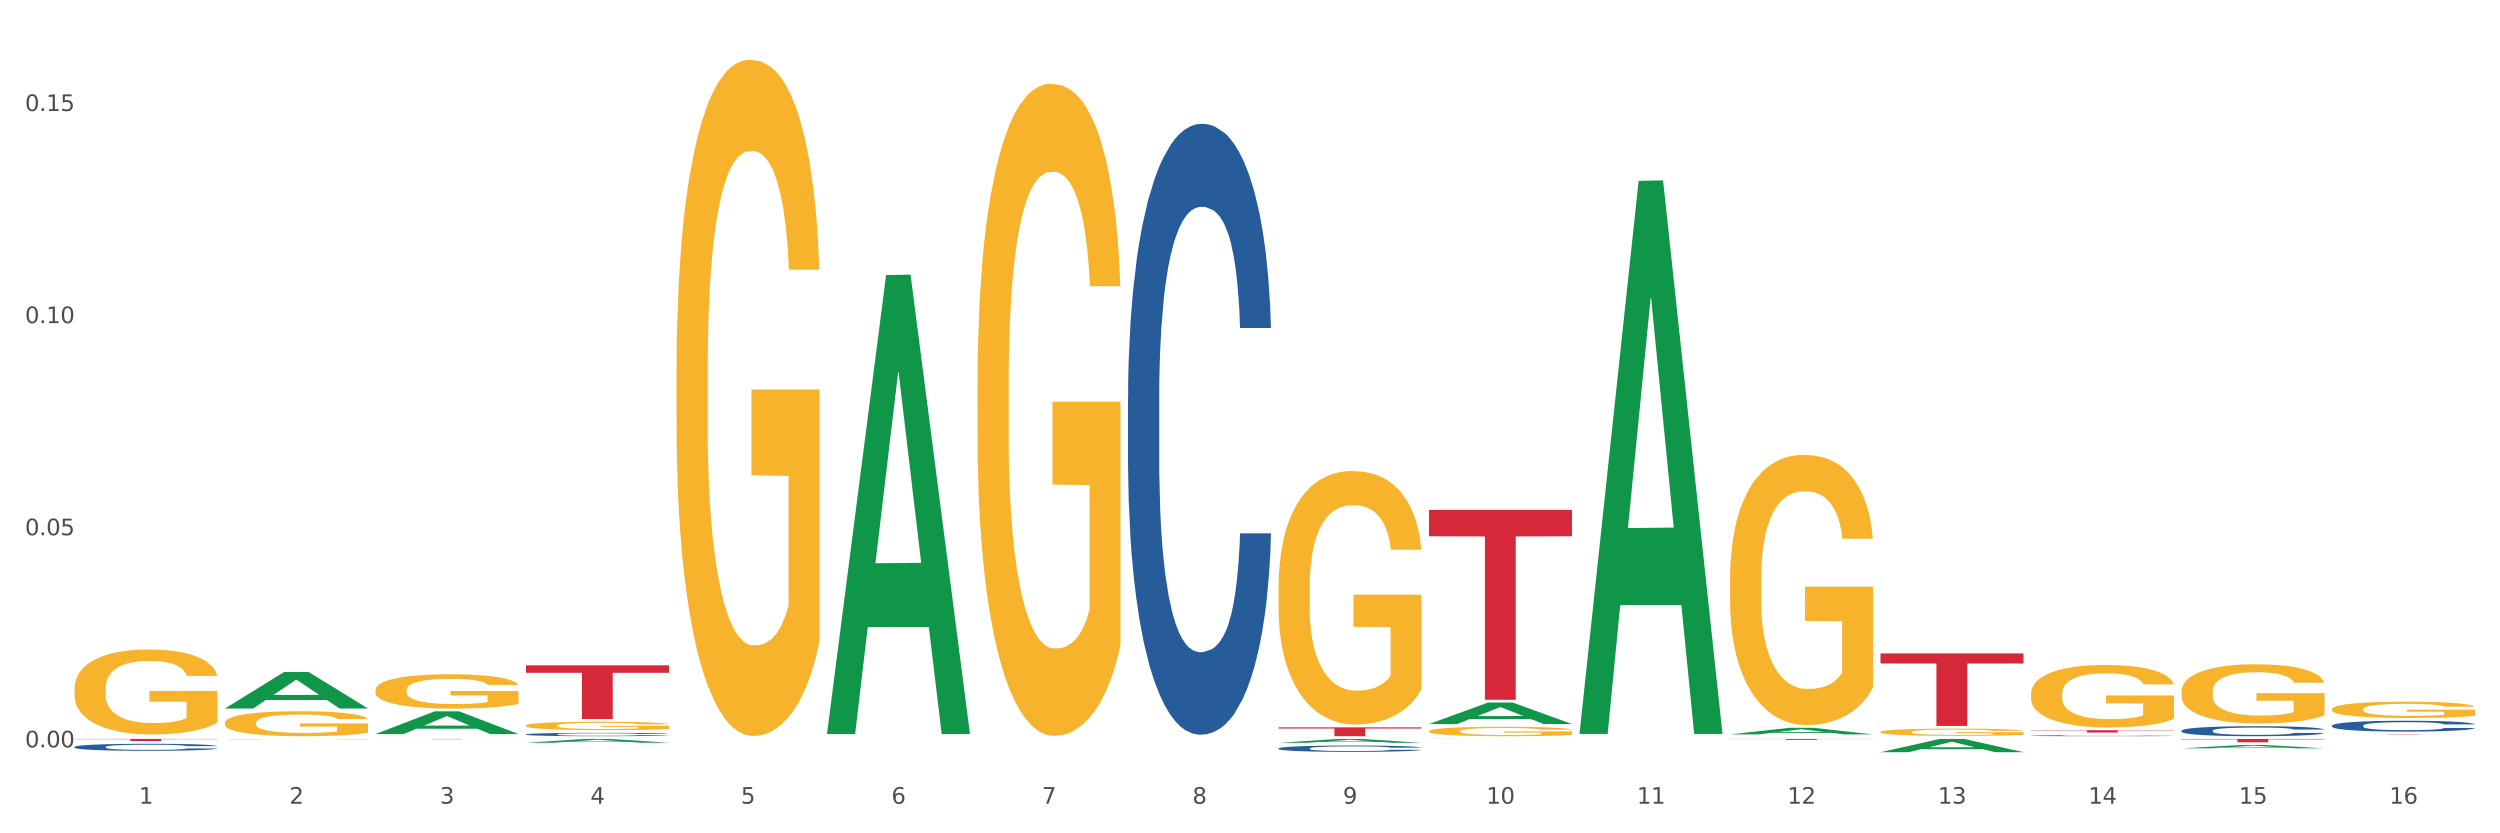 <?xml version="1.0" encoding="utf-8" standalone="no"?>
<!DOCTYPE svg PUBLIC "-//W3C//DTD SVG 1.1//EN"
  "http://www.w3.org/Graphics/SVG/1.1/DTD/svg11.dtd">
<svg xmlns:xlink="http://www.w3.org/1999/xlink" width="1080pt" height="360pt" viewBox="0 0 1080 360" xmlns="http://www.w3.org/2000/svg" version="1.1">
 <rect x="0" y="0" width="1080" height="360" fill="#333333" stroke="none"/>
 <defs>
  <style type="text/css">*{stroke-linejoin: round; stroke-linecap: butt}</style>
 </defs>
 <g id="figure_1">
  <g id="patch_1">
   <path d="M 0 360 
L 1080 360 
L 1080 0 
L 0 0 
z
" style="fill: #ffffff; stroke: #ffffff; stroke-linejoin: miter"/>
  </g>
  <g id="axes_1">
   <g id="matplotlib.axis_1">
    <g id="xtick_1">
     <g id="text_1">
      <!-- 1 -->
      <g style="fill: #4d4d4d" transform="translate(60.004 347.204) scale(0.096 -0.096)">
       <defs>
        <path id="DejaVuSans-31" d="M 794 531 
L 1825 531 
L 1825 4091 
L 703 3866 
L 703 4441 
L 1819 4666 
L 2450 4666 
L 2450 531 
L 3481 531 
L 3481 0 
L 794 0 
L 794 531 
z
" transform="scale(0.016)"/>
       </defs>
       <use xlink:href="#DejaVuSans-31"/>
      </g>
     </g>
    </g>
    <g id="xtick_2">
     <g id="text_2">
      <!-- 2 -->
      <g style="fill: #4d4d4d" transform="translate(125.021 347.204) scale(0.096 -0.096)">
       <defs>
        <path id="DejaVuSans-32" d="M 1228 531 
L 3431 531 
L 3431 0 
L 469 0 
L 469 531 
Q 828 903 1448 1529 
Q 2069 2156 2228 2338 
Q 2531 2678 2651 2914 
Q 2772 3150 2772 3378 
Q 2772 3750 2511 3984 
Q 2250 4219 1831 4219 
Q 1534 4219 1204 4116 
Q 875 4013 500 3803 
L 500 4441 
Q 881 4594 1212 4672 
Q 1544 4750 1819 4750 
Q 2544 4750 2975 4387 
Q 3406 4025 3406 3419 
Q 3406 3131 3298 2873 
Q 3191 2616 2906 2266 
Q 2828 2175 2409 1742 
Q 1991 1309 1228 531 
z
" transform="scale(0.016)"/>
       </defs>
       <use xlink:href="#DejaVuSans-32"/>
      </g>
     </g>
    </g>
    <g id="xtick_3">
     <g id="text_3">
      <!-- 3 -->
      <g style="fill: #4d4d4d" transform="translate(190.039 347.204) scale(0.096 -0.096)">
       <defs>
        <path id="DejaVuSans-33" d="M 2597 2516 
Q 3050 2419 3304 2112 
Q 3559 1806 3559 1356 
Q 3559 666 3084 287 
Q 2609 -91 1734 -91 
Q 1441 -91 1130 -33 
Q 819 25 488 141 
L 488 750 
Q 750 597 1062 519 
Q 1375 441 1716 441 
Q 2309 441 2620 675 
Q 2931 909 2931 1356 
Q 2931 1769 2642 2001 
Q 2353 2234 1838 2234 
L 1294 2234 
L 1294 2753 
L 1863 2753 
Q 2328 2753 2575 2939 
Q 2822 3125 2822 3475 
Q 2822 3834 2567 4026 
Q 2313 4219 1838 4219 
Q 1578 4219 1281 4162 
Q 984 4106 628 3988 
L 628 4550 
Q 988 4650 1302 4700 
Q 1616 4750 1894 4750 
Q 2613 4750 3031 4423 
Q 3450 4097 3450 3541 
Q 3450 3153 3228 2886 
Q 3006 2619 2597 2516 
z
" transform="scale(0.016)"/>
       </defs>
       <use xlink:href="#DejaVuSans-33"/>
      </g>
     </g>
    </g>
    <g id="xtick_4">
     <g id="text_4">
      <!-- 4 -->
      <g style="fill: #4d4d4d" transform="translate(255.056 347.204) scale(0.096 -0.096)">
       <defs>
        <path id="DejaVuSans-34" d="M 2419 4116 
L 825 1625 
L 2419 1625 
L 2419 4116 
z
M 2253 4666 
L 3047 4666 
L 3047 1625 
L 3713 1625 
L 3713 1100 
L 3047 1100 
L 3047 0 
L 2419 0 
L 2419 1100 
L 313 1100 
L 313 1709 
L 2253 4666 
z
" transform="scale(0.016)"/>
       </defs>
       <use xlink:href="#DejaVuSans-34"/>
      </g>
     </g>
    </g>
    <g id="xtick_5">
     <g id="text_5">
      <!-- 5 -->
      <g style="fill: #4d4d4d" transform="translate(320.073 347.204) scale(0.096 -0.096)">
       <defs>
        <path id="DejaVuSans-35" d="M 691 4666 
L 3169 4666 
L 3169 4134 
L 1269 4134 
L 1269 2991 
Q 1406 3038 1543 3061 
Q 1681 3084 1819 3084 
Q 2600 3084 3056 2656 
Q 3513 2228 3513 1497 
Q 3513 744 3044 326 
Q 2575 -91 1722 -91 
Q 1428 -91 1123 -41 
Q 819 9 494 109 
L 494 744 
Q 775 591 1075 516 
Q 1375 441 1709 441 
Q 2250 441 2565 725 
Q 2881 1009 2881 1497 
Q 2881 1984 2565 2268 
Q 2250 2553 1709 2553 
Q 1456 2553 1204 2497 
Q 953 2441 691 2322 
L 691 4666 
z
" transform="scale(0.016)"/>
       </defs>
       <use xlink:href="#DejaVuSans-35"/>
      </g>
     </g>
    </g>
    <g id="xtick_6">
     <g id="text_6">
      <!-- 6 -->
      <g style="fill: #4d4d4d" transform="translate(385.09 347.204) scale(0.096 -0.096)">
       <defs>
        <path id="DejaVuSans-36" d="M 2113 2584 
Q 1688 2584 1439 2293 
Q 1191 2003 1191 1497 
Q 1191 994 1439 701 
Q 1688 409 2113 409 
Q 2538 409 2786 701 
Q 3034 994 3034 1497 
Q 3034 2003 2786 2293 
Q 2538 2584 2113 2584 
z
M 3366 4563 
L 3366 3988 
Q 3128 4100 2886 4159 
Q 2644 4219 2406 4219 
Q 1781 4219 1451 3797 
Q 1122 3375 1075 2522 
Q 1259 2794 1537 2939 
Q 1816 3084 2150 3084 
Q 2853 3084 3261 2657 
Q 3669 2231 3669 1497 
Q 3669 778 3244 343 
Q 2819 -91 2113 -91 
Q 1303 -91 875 529 
Q 447 1150 447 2328 
Q 447 3434 972 4092 
Q 1497 4750 2381 4750 
Q 2619 4750 2861 4703 
Q 3103 4656 3366 4563 
z
" transform="scale(0.016)"/>
       </defs>
       <use xlink:href="#DejaVuSans-36"/>
      </g>
     </g>
    </g>
    <g id="xtick_7">
     <g id="text_7">
      <!-- 7 -->
      <g style="fill: #4d4d4d" transform="translate(450.108 347.204) scale(0.096 -0.096)">
       <defs>
        <path id="DejaVuSans-37" d="M 525 4666 
L 3525 4666 
L 3525 4397 
L 1831 0 
L 1172 0 
L 2766 4134 
L 525 4134 
L 525 4666 
z
" transform="scale(0.016)"/>
       </defs>
       <use xlink:href="#DejaVuSans-37"/>
      </g>
     </g>
    </g>
    <g id="xtick_8">
     <g id="text_8">
      <!-- 8 -->
      <g style="fill: #4d4d4d" transform="translate(515.125 347.204) scale(0.096 -0.096)">
       <defs>
        <path id="DejaVuSans-38" d="M 2034 2216 
Q 1584 2216 1326 1975 
Q 1069 1734 1069 1313 
Q 1069 891 1326 650 
Q 1584 409 2034 409 
Q 2484 409 2743 651 
Q 3003 894 3003 1313 
Q 3003 1734 2745 1975 
Q 2488 2216 2034 2216 
z
M 1403 2484 
Q 997 2584 770 2862 
Q 544 3141 544 3541 
Q 544 4100 942 4425 
Q 1341 4750 2034 4750 
Q 2731 4750 3128 4425 
Q 3525 4100 3525 3541 
Q 3525 3141 3298 2862 
Q 3072 2584 2669 2484 
Q 3125 2378 3379 2068 
Q 3634 1759 3634 1313 
Q 3634 634 3220 271 
Q 2806 -91 2034 -91 
Q 1263 -91 848 271 
Q 434 634 434 1313 
Q 434 1759 690 2068 
Q 947 2378 1403 2484 
z
M 1172 3481 
Q 1172 3119 1398 2916 
Q 1625 2713 2034 2713 
Q 2441 2713 2670 2916 
Q 2900 3119 2900 3481 
Q 2900 3844 2670 4047 
Q 2441 4250 2034 4250 
Q 1625 4250 1398 4047 
Q 1172 3844 1172 3481 
z
" transform="scale(0.016)"/>
       </defs>
       <use xlink:href="#DejaVuSans-38"/>
      </g>
     </g>
    </g>
    <g id="xtick_9">
     <g id="text_9">
      <!-- 9 -->
      <g style="fill: #4d4d4d" transform="translate(580.142 347.204) scale(0.096 -0.096)">
       <defs>
        <path id="DejaVuSans-39" d="M 703 97 
L 703 672 
Q 941 559 1184 500 
Q 1428 441 1663 441 
Q 2288 441 2617 861 
Q 2947 1281 2994 2138 
Q 2813 1869 2534 1725 
Q 2256 1581 1919 1581 
Q 1219 1581 811 2004 
Q 403 2428 403 3163 
Q 403 3881 828 4315 
Q 1253 4750 1959 4750 
Q 2769 4750 3195 4129 
Q 3622 3509 3622 2328 
Q 3622 1225 3098 567 
Q 2575 -91 1691 -91 
Q 1453 -91 1209 -44 
Q 966 3 703 97 
z
M 1959 2075 
Q 2384 2075 2632 2365 
Q 2881 2656 2881 3163 
Q 2881 3666 2632 3958 
Q 2384 4250 1959 4250 
Q 1534 4250 1286 3958 
Q 1038 3666 1038 3163 
Q 1038 2656 1286 2365 
Q 1534 2075 1959 2075 
z
" transform="scale(0.016)"/>
       </defs>
       <use xlink:href="#DejaVuSans-39"/>
      </g>
     </g>
    </g>
    <g id="xtick_10">
     <g id="text_10">
      <!-- 10 -->
      <g style="fill: #4d4d4d" transform="translate(642.105 347.204) scale(0.096 -0.096)">
       <defs>
        <path id="DejaVuSans-30" d="M 2034 4250 
Q 1547 4250 1301 3770 
Q 1056 3291 1056 2328 
Q 1056 1369 1301 889 
Q 1547 409 2034 409 
Q 2525 409 2770 889 
Q 3016 1369 3016 2328 
Q 3016 3291 2770 3770 
Q 2525 4250 2034 4250 
z
M 2034 4750 
Q 2819 4750 3233 4129 
Q 3647 3509 3647 2328 
Q 3647 1150 3233 529 
Q 2819 -91 2034 -91 
Q 1250 -91 836 529 
Q 422 1150 422 2328 
Q 422 3509 836 4129 
Q 1250 4750 2034 4750 
z
" transform="scale(0.016)"/>
       </defs>
       <use xlink:href="#DejaVuSans-31"/>
       <use xlink:href="#DejaVuSans-30" transform="translate(63.623 0)"/>
      </g>
     </g>
    </g>
    <g id="xtick_11">
     <g id="text_11">
      <!-- 11 -->
      <g style="fill: #4d4d4d" transform="translate(707.123 347.204) scale(0.096 -0.096)">
       <use xlink:href="#DejaVuSans-31"/>
       <use xlink:href="#DejaVuSans-31" transform="translate(63.623 0)"/>
      </g>
     </g>
    </g>
    <g id="xtick_12">
     <g id="text_12">
      <!-- 12 -->
      <g style="fill: #4d4d4d" transform="translate(772.14 347.204) scale(0.096 -0.096)">
       <use xlink:href="#DejaVuSans-31"/>
       <use xlink:href="#DejaVuSans-32" transform="translate(63.623 0)"/>
      </g>
     </g>
    </g>
    <g id="xtick_13">
     <g id="text_13">
      <!-- 13 -->
      <g style="fill: #4d4d4d" transform="translate(837.157 347.204) scale(0.096 -0.096)">
       <use xlink:href="#DejaVuSans-31"/>
       <use xlink:href="#DejaVuSans-33" transform="translate(63.623 0)"/>
      </g>
     </g>
    </g>
    <g id="xtick_14">
     <g id="text_14">
      <!-- 14 -->
      <g style="fill: #4d4d4d" transform="translate(902.174 347.204) scale(0.096 -0.096)">
       <use xlink:href="#DejaVuSans-31"/>
       <use xlink:href="#DejaVuSans-34" transform="translate(63.623 0)"/>
      </g>
     </g>
    </g>
    <g id="xtick_15">
     <g id="text_15">
      <!-- 15 -->
      <g style="fill: #4d4d4d" transform="translate(967.192 347.204) scale(0.096 -0.096)">
       <use xlink:href="#DejaVuSans-31"/>
       <use xlink:href="#DejaVuSans-35" transform="translate(63.623 0)"/>
      </g>
     </g>
    </g>
    <g id="xtick_16">
     <g id="text_16">
      <!-- 16 -->
      <g style="fill: #4d4d4d" transform="translate(1032.209 347.204) scale(0.096 -0.096)">
       <use xlink:href="#DejaVuSans-31"/>
       <use xlink:href="#DejaVuSans-36" transform="translate(63.623 0)"/>
      </g>
     </g>
    </g>
    <g id="xtick_17"/>
    <g id="xtick_18"/>
    <g id="xtick_19"/>
    <g id="xtick_20"/>
    <g id="xtick_21"/>
    <g id="xtick_22"/>
    <g id="xtick_23"/>
    <g id="xtick_24"/>
    <g id="xtick_25"/>
    <g id="xtick_26"/>
    <g id="xtick_27"/>
    <g id="xtick_28"/>
    <g id="xtick_29"/>
    <g id="xtick_30"/>
    <g id="xtick_31"/>
   </g>
   <g id="matplotlib.axis_2">
    <g id="ytick_1">
     <g id="text_17">
      <!-- 0.00 -->
      <g style="fill: #4d4d4d" transform="translate(10.8 322.868) scale(0.096 -0.096)">
       <defs>
        <path id="DejaVuSans-2e" d="M 684 794 
L 1344 794 
L 1344 0 
L 684 0 
L 684 794 
z
" transform="scale(0.016)"/>
       </defs>
       <use xlink:href="#DejaVuSans-30"/>
       <use xlink:href="#DejaVuSans-2e" transform="translate(63.623 0)"/>
       <use xlink:href="#DejaVuSans-30" transform="translate(95.41 0)"/>
       <use xlink:href="#DejaVuSans-30" transform="translate(159.033 0)"/>
      </g>
     </g>
    </g>
    <g id="ytick_2">
     <g id="text_18">
      <!-- 0.05 -->
      <g style="fill: #4d4d4d" transform="translate(10.8 231.231) scale(0.096 -0.096)">
       <use xlink:href="#DejaVuSans-30"/>
       <use xlink:href="#DejaVuSans-2e" transform="translate(63.623 0)"/>
       <use xlink:href="#DejaVuSans-30" transform="translate(95.41 0)"/>
       <use xlink:href="#DejaVuSans-35" transform="translate(159.033 0)"/>
      </g>
     </g>
    </g>
    <g id="ytick_3">
     <g id="text_19">
      <!-- 0.10 -->
      <g style="fill: #4d4d4d" transform="translate(10.8 139.595) scale(0.096 -0.096)">
       <use xlink:href="#DejaVuSans-30"/>
       <use xlink:href="#DejaVuSans-2e" transform="translate(63.623 0)"/>
       <use xlink:href="#DejaVuSans-31" transform="translate(95.41 0)"/>
       <use xlink:href="#DejaVuSans-30" transform="translate(159.033 0)"/>
      </g>
     </g>
    </g>
    <g id="ytick_4">
     <g id="text_20">
      <!-- 0.15 -->
      <g style="fill: #4d4d4d" transform="translate(10.8 47.958) scale(0.096 -0.096)">
       <use xlink:href="#DejaVuSans-30"/>
       <use xlink:href="#DejaVuSans-2e" transform="translate(63.623 0)"/>
       <use xlink:href="#DejaVuSans-31" transform="translate(95.41 0)"/>
       <use xlink:href="#DejaVuSans-35" transform="translate(159.033 0)"/>
      </g>
     </g>
    </g>
    <g id="ytick_5"/>
    <g id="ytick_6"/>
    <g id="ytick_7"/>
   </g>
   <g id="PolyCollection_1">
    <path d="M 97.192 306.048 
L 97.256 306.033 
L 122.727 290.306 
L 133.297 290.292 
L 158.959 306.077 
L 146.733 306.077 
L 141.193 302.401 
L 114.894 302.401 
L 114.703 302.461 
L 109.354 306.077 
L 97.192 306.077 
L 97.192 306.048 
L 118.206 300.208 
L 137.882 300.193 
L 128.139 293.656 
L 128.012 293.627 
L 127.884 293.671 
L 118.142 300.193 
L 118.206 300.208 
L 97.192 306.048 
z
" clip-path="url(#pc4fb952960)" style="fill: #109648"/>
    <path d="M 162.209 317.089 
L 162.273 317.08 
L 187.744 307.299 
L 198.314 307.289 
L 223.976 317.107 
L 211.75 317.107 
L 206.21 314.821 
L 179.912 314.821 
L 179.721 314.858 
L 174.372 317.107 
L 162.209 317.107 
L 162.209 317.089 
L 183.223 313.457 
L 202.899 313.447 
L 193.156 309.382 
L 193.029 309.364 
L 192.902 309.391 
L 183.159 313.447 
L 183.223 313.457 
L 162.209 317.089 
z
" clip-path="url(#pc4fb952960)" style="fill: #109648"/>
    <path d="M 357.261 316.754 
L 357.325 316.568 
L 382.796 118.834 
L 393.366 118.648 
L 419.028 317.127 
L 406.802 317.127 
L 401.262 270.908 
L 374.963 270.908 
L 374.772 271.654 
L 369.423 317.127 
L 357.261 317.127 
L 357.261 316.754 
L 378.275 243.326 
L 397.951 243.14 
L 388.208 160.953 
L 388.081 160.58 
L 387.953 161.139 
L 378.211 243.14 
L 378.275 243.326 
L 357.261 316.754 
z
" clip-path="url(#pc4fb952960)" style="fill: #109648"/>
    <path d="M 552.313 320.899 
L 552.377 320.897 
L 577.847 319.222 
L 588.418 319.221 
L 614.079 320.902 
L 601.853 320.902 
L 596.314 320.511 
L 570.015 320.511 
L 569.824 320.517 
L 564.475 320.902 
L 552.313 320.902 
L 552.313 320.899 
L 573.326 320.277 
L 593.002 320.275 
L 583.26 319.579 
L 583.132 319.576 
L 583.005 319.581 
L 573.263 320.275 
L 573.326 320.277 
L 552.313 320.899 
z
" clip-path="url(#pc4fb952960)" style="fill: #109648"/>
    <path d="M 682.347 316.604 
L 682.411 316.379 
L 707.882 78.14 
L 718.452 77.916 
L 744.114 317.053 
L 731.888 317.053 
L 726.348 261.367 
L 700.05 261.367 
L 699.859 262.265 
L 694.51 317.053 
L 682.347 317.053 
L 682.347 316.604 
L 703.361 228.134 
L 723.037 227.91 
L 713.294 128.887 
L 713.167 128.438 
L 713.04 129.111 
L 703.297 227.91 
L 703.361 228.134 
L 682.347 316.604 
z
" clip-path="url(#pc4fb952960)" style="fill: #109648"/>
    <path d="M 617.33 312.771 
L 617.394 312.763 
L 642.865 303.502 
L 653.435 303.493 
L 679.097 312.789 
L 666.871 312.789 
L 661.331 310.624 
L 635.032 310.624 
L 634.841 310.659 
L 629.492 312.789 
L 617.33 312.789 
L 617.33 312.771 
L 638.343 309.332 
L 658.02 309.324 
L 648.277 305.474 
L 648.15 305.457 
L 648.022 305.483 
L 638.28 309.324 
L 638.343 309.332 
L 617.33 312.771 
z
" clip-path="url(#pc4fb952960)" style="fill: #109648"/>
    <path d="M 747.365 317.266 
L 747.428 317.263 
L 772.899 314.423 
L 783.469 314.421 
L 809.131 317.271 
L 796.905 317.271 
L 791.365 316.607 
L 765.067 316.607 
L 764.876 316.618 
L 759.527 317.271 
L 747.365 317.271 
L 747.365 317.266 
L 768.378 316.211 
L 788.054 316.209 
L 778.312 315.028 
L 778.184 315.023 
L 778.057 315.031 
L 768.314 316.209 
L 768.378 316.211 
L 747.365 317.266 
z
" clip-path="url(#pc4fb952960)" style="fill: #109648"/>
    <path d="M 812.382 324.939 
L 812.446 324.933 
L 837.916 319.226 
L 848.487 319.221 
L 874.148 324.95 
L 861.922 324.95 
L 856.382 323.615 
L 830.084 323.615 
L 829.893 323.637 
L 824.544 324.95 
L 812.382 324.95 
L 812.382 324.939 
L 833.395 322.819 
L 853.071 322.814 
L 843.329 320.442 
L 843.201 320.431 
L 843.074 320.447 
L 833.332 322.814 
L 833.395 322.819 
L 812.382 324.939 
z
" clip-path="url(#pc4fb952960)" style="fill: #109648"/>
    <path d="M 942.416 323.285 
L 942.48 323.284 
L 967.951 321.838 
L 978.521 321.836 
L 1004.183 323.288 
L 991.957 323.288 
L 986.417 322.95 
L 960.118 322.95 
L 959.927 322.955 
L 954.579 323.288 
L 942.416 323.288 
L 942.416 323.285 
L 963.43 322.748 
L 983.106 322.747 
L 973.363 322.146 
L 973.236 322.143 
L 973.109 322.147 
L 963.366 322.747 
L 963.43 322.748 
L 942.416 323.285 
z
" clip-path="url(#pc4fb952960)" style="fill: #109648"/>
    <path d="M 292.244 160.784 
L 292.317 160.517 
L 292.317 150.91 
L 292.463 142.638 
L 293.192 122.625 
L 294.286 106.08 
L 295.088 97.274 
L 295.89 90.069 
L 296.838 82.865 
L 298.005 75.393 
L 300.12 64.452 
L 301.432 58.848 
L 303.037 52.978 
L 305.954 44.439 
L 308.068 39.636 
L 310.256 35.633 
L 313.829 30.83 
L 316.163 28.695 
L 318.642 27.094 
L 321.632 26.026 
L 323.893 25.759 
L 328.852 26.56 
L 333.081 28.962 
L 335.123 30.83 
L 337.748 34.032 
L 339.134 36.167 
L 341.395 40.436 
L 343.728 46.04 
L 345.332 50.843 
L 347.739 59.916 
L 349.562 68.989 
L 351.239 80.196 
L 352.114 87.935 
L 352.771 95.14 
L 353.354 103.412 
L 353.937 116.487 
L 340.811 116.487 
L 340.301 107.148 
L 339.499 98.342 
L 338.332 89.803 
L 337.311 84.466 
L 335.561 77.795 
L 333.956 73.525 
L 332.279 70.323 
L 330.237 67.654 
L 328.633 66.32 
L 326.372 65.253 
L 321.924 65.52 
L 318.934 67.654 
L 316.892 70.323 
L 315.58 72.724 
L 314.413 75.393 
L 313.1 79.129 
L 311.569 84.733 
L 310.475 89.803 
L 309.381 96.207 
L 308.506 102.611 
L 307.704 110.083 
L 307.047 118.088 
L 306.537 126.361 
L 306.099 136.501 
L 305.735 153.312 
L 305.735 189.87 
L 305.881 198.142 
L 306.245 209.083 
L 306.683 217.355 
L 307.412 227.229 
L 308.068 233.9 
L 309.308 243.506 
L 310.694 251.512 
L 311.788 256.582 
L 312.881 260.851 
L 314.777 266.722 
L 316.892 271.525 
L 318.715 274.46 
L 321.195 277.129 
L 322.872 278.196 
L 324.33 278.73 
L 327.904 278.73 
L 330.456 277.929 
L 333.3 276.061 
L 335.488 273.66 
L 337.311 270.724 
L 339.353 265.921 
L 340.665 261.385 
L 340.665 205.614 
L 324.622 205.347 
L 324.622 168.255 
L 354.01 168.255 
L 354.01 277.129 
L 352.771 282.733 
L 351.385 287.803 
L 349.927 292.339 
L 347.739 297.943 
L 345.114 303.28 
L 342.78 307.016 
L 340.301 310.218 
L 337.384 313.153 
L 333.592 315.822 
L 331.258 316.889 
L 328.341 317.689 
L 324.914 317.956 
L 321.924 317.423 
L 319.007 316.088 
L 315.944 313.687 
L 312.954 310.218 
L 310.694 306.749 
L 308.433 302.479 
L 306.027 296.875 
L 304.131 291.539 
L 302.672 286.735 
L 301.068 280.598 
L 299.318 272.592 
L 298.005 265.388 
L 296.838 257.916 
L 295.598 248.309 
L 294.723 240.037 
L 293.848 229.63 
L 293.338 221.892 
L 292.754 209.884 
L 292.317 193.072 
L 292.244 160.784 
z
" clip-path="url(#pc4fb952960)" style="fill: #f7b32b"/>
    <path d="M 32.175 297.538 
L 32.248 297.504 
L 32.248 296.299 
L 32.394 295.26 
L 33.123 292.748 
L 34.217 290.671 
L 35.019 289.566 
L 35.821 288.662 
L 36.769 287.757 
L 37.936 286.819 
L 40.051 285.446 
L 41.363 284.743 
L 42.968 284.006 
L 45.885 282.934 
L 47.999 282.331 
L 50.187 281.829 
L 53.76 281.226 
L 56.094 280.958 
L 58.573 280.757 
L 61.563 280.623 
L 63.824 280.589 
L 68.783 280.69 
L 73.012 280.991 
L 75.054 281.226 
L 77.679 281.628 
L 79.065 281.896 
L 81.326 282.431 
L 83.659 283.135 
L 85.263 283.738 
L 87.67 284.877 
L 89.493 286.015 
L 91.17 287.422 
L 92.045 288.394 
L 92.702 289.298 
L 93.285 290.336 
L 93.868 291.978 
L 80.742 291.978 
L 80.232 290.805 
L 79.43 289.7 
L 78.263 288.628 
L 77.242 287.958 
L 75.492 287.121 
L 73.887 286.585 
L 72.21 286.183 
L 70.168 285.848 
L 68.564 285.681 
L 66.303 285.547 
L 61.855 285.58 
L 58.865 285.848 
L 56.823 286.183 
L 55.511 286.484 
L 54.344 286.819 
L 53.031 287.288 
L 51.5 287.992 
L 50.406 288.628 
L 49.312 289.432 
L 48.437 290.236 
L 47.635 291.174 
L 46.979 292.179 
L 46.468 293.217 
L 46.031 294.49 
L 45.666 296.6 
L 45.666 301.189 
L 45.812 302.227 
L 46.176 303.6 
L 46.614 304.639 
L 47.343 305.878 
L 47.999 306.716 
L 49.239 307.921 
L 50.625 308.926 
L 51.719 309.563 
L 52.812 310.099 
L 54.708 310.835 
L 56.823 311.438 
L 58.646 311.807 
L 61.126 312.142 
L 62.803 312.276 
L 64.261 312.343 
L 67.835 312.343 
L 70.387 312.242 
L 73.231 312.008 
L 75.419 311.706 
L 77.242 311.338 
L 79.284 310.735 
L 80.596 310.166 
L 80.596 303.165 
L 64.553 303.132 
L 64.553 298.476 
L 93.941 298.476 
L 93.941 312.142 
L 92.702 312.845 
L 91.316 313.482 
L 89.858 314.051 
L 87.67 314.754 
L 85.045 315.424 
L 82.711 315.893 
L 80.232 316.295 
L 77.315 316.664 
L 73.523 316.999 
L 71.189 317.133 
L 68.272 317.233 
L 64.845 317.267 
L 61.855 317.2 
L 58.938 317.032 
L 55.875 316.731 
L 52.885 316.295 
L 50.625 315.86 
L 48.364 315.324 
L 45.958 314.62 
L 44.062 313.95 
L 42.603 313.348 
L 40.999 312.577 
L 39.249 311.572 
L 37.936 310.668 
L 36.769 309.73 
L 35.529 308.524 
L 34.654 307.486 
L 33.779 306.18 
L 33.269 305.208 
L 32.685 303.701 
L 32.248 301.591 
L 32.175 297.538 
z
" clip-path="url(#pc4fb952960)" style="fill: #f7b32b"/>
    <path d="M 97.192 312.24 
L 97.265 312.23 
L 97.265 311.875 
L 97.411 311.569 
L 98.14 310.83 
L 99.234 310.219 
L 100.036 309.893 
L 100.838 309.627 
L 101.786 309.361 
L 102.953 309.085 
L 105.068 308.681 
L 106.381 308.474 
L 107.985 308.257 
L 110.902 307.941 
L 113.017 307.764 
L 115.204 307.616 
L 118.778 307.438 
L 121.111 307.36 
L 123.591 307.3 
L 126.58 307.261 
L 128.841 307.251 
L 133.8 307.281 
L 138.03 307.369 
L 140.071 307.438 
L 142.697 307.557 
L 144.082 307.636 
L 146.343 307.793 
L 148.676 308 
L 150.281 308.178 
L 152.687 308.513 
L 154.51 308.848 
L 156.188 309.262 
L 157.063 309.548 
L 157.719 309.815 
L 158.302 310.12 
L 158.886 310.603 
L 145.759 310.603 
L 145.249 310.258 
L 144.447 309.933 
L 143.28 309.617 
L 142.259 309.42 
L 140.509 309.174 
L 138.905 309.016 
L 137.227 308.898 
L 135.185 308.799 
L 133.581 308.75 
L 131.321 308.71 
L 126.872 308.72 
L 123.882 308.799 
L 121.84 308.898 
L 120.528 308.986 
L 119.361 309.085 
L 118.048 309.223 
L 116.517 309.43 
L 115.423 309.617 
L 114.329 309.854 
L 113.454 310.091 
L 112.652 310.367 
L 111.996 310.662 
L 111.485 310.968 
L 111.048 311.343 
L 110.683 311.964 
L 110.683 313.315 
L 110.829 313.62 
L 111.194 314.024 
L 111.631 314.33 
L 112.36 314.695 
L 113.017 314.941 
L 114.256 315.296 
L 115.642 315.592 
L 116.736 315.779 
L 117.83 315.937 
L 119.726 316.154 
L 121.84 316.331 
L 123.664 316.44 
L 126.143 316.538 
L 127.82 316.578 
L 129.279 316.598 
L 132.852 316.598 
L 135.404 316.568 
L 138.248 316.499 
L 140.436 316.41 
L 142.259 316.302 
L 144.301 316.124 
L 145.614 315.957 
L 145.614 313.896 
L 129.57 313.886 
L 129.57 312.516 
L 158.959 312.516 
L 158.959 316.538 
L 157.719 316.746 
L 156.333 316.933 
L 154.875 317.1 
L 152.687 317.307 
L 150.062 317.505 
L 147.728 317.643 
L 145.249 317.761 
L 142.332 317.869 
L 138.54 317.968 
L 136.206 318.007 
L 133.289 318.037 
L 129.862 318.047 
L 126.872 318.027 
L 123.955 317.978 
L 120.892 317.889 
L 117.903 317.761 
L 115.642 317.633 
L 113.381 317.475 
L 110.975 317.268 
L 109.079 317.071 
L 107.62 316.893 
L 106.016 316.667 
L 104.266 316.371 
L 102.953 316.105 
L 101.786 315.829 
L 100.547 315.474 
L 99.672 315.168 
L 98.797 314.784 
L 98.286 314.498 
L 97.703 314.054 
L 97.265 313.433 
L 97.192 312.24 
z
" clip-path="url(#pc4fb952960)" style="fill: #f7b32b"/>
    <path d="M 32.175 319.221 
L 93.941 319.221 
L 93.941 319.348 
L 69.645 319.349 
L 69.645 320.137 
L 56.325 320.137 
L 56.325 319.349 
L 32.175 319.348 
L 32.175 319.222 
L 32.175 319.221 
z
" clip-path="url(#pc4fb952960)" style="fill: #d62839"/>
    <path d="M 227.227 313.464 
L 227.3 313.46 
L 227.3 313.341 
L 227.445 313.239 
L 228.175 312.991 
L 229.269 312.786 
L 230.071 312.676 
L 230.873 312.587 
L 231.821 312.498 
L 232.988 312.405 
L 235.102 312.27 
L 236.415 312.2 
L 238.019 312.127 
L 240.936 312.022 
L 243.051 311.962 
L 245.239 311.912 
L 248.812 311.853 
L 251.146 311.826 
L 253.625 311.807 
L 256.615 311.793 
L 258.876 311.79 
L 263.834 311.8 
L 268.064 311.83 
L 270.106 311.853 
L 272.731 311.893 
L 274.117 311.919 
L 276.377 311.972 
L 278.711 312.041 
L 280.315 312.101 
L 282.722 312.213 
L 284.545 312.326 
L 286.222 312.465 
L 287.097 312.561 
L 287.753 312.65 
L 288.337 312.752 
L 288.92 312.915 
L 275.794 312.915 
L 275.283 312.799 
L 274.481 312.69 
L 273.315 312.584 
L 272.294 312.518 
L 270.543 312.435 
L 268.939 312.382 
L 267.262 312.342 
L 265.22 312.309 
L 263.616 312.293 
L 261.355 312.28 
L 256.907 312.283 
L 253.917 312.309 
L 251.875 312.342 
L 250.562 312.372 
L 249.396 312.405 
L 248.083 312.452 
L 246.552 312.521 
L 245.458 312.584 
L 244.364 312.663 
L 243.489 312.743 
L 242.687 312.835 
L 242.03 312.934 
L 241.52 313.037 
L 241.082 313.163 
L 240.718 313.371 
L 240.718 313.824 
L 240.863 313.927 
L 241.228 314.062 
L 241.666 314.165 
L 242.395 314.287 
L 243.051 314.37 
L 244.291 314.489 
L 245.676 314.588 
L 246.77 314.651 
L 247.864 314.704 
L 249.76 314.777 
L 251.875 314.836 
L 253.698 314.873 
L 256.177 314.906 
L 257.855 314.919 
L 259.313 314.926 
L 262.886 314.926 
L 265.439 314.916 
L 268.283 314.892 
L 270.47 314.863 
L 272.294 314.826 
L 274.335 314.767 
L 275.648 314.711 
L 275.648 314.019 
L 259.605 314.016 
L 259.605 313.556 
L 288.993 313.556 
L 288.993 314.906 
L 287.753 314.975 
L 286.368 315.038 
L 284.909 315.094 
L 282.722 315.164 
L 280.096 315.23 
L 277.763 315.276 
L 275.283 315.316 
L 272.366 315.352 
L 268.574 315.385 
L 266.241 315.399 
L 263.324 315.408 
L 259.897 315.412 
L 256.907 315.405 
L 253.99 315.389 
L 250.927 315.359 
L 247.937 315.316 
L 245.676 315.273 
L 243.416 315.22 
L 241.009 315.15 
L 239.113 315.084 
L 237.655 315.025 
L 236.05 314.949 
L 234.3 314.849 
L 232.988 314.76 
L 231.821 314.668 
L 230.581 314.548 
L 229.706 314.446 
L 228.831 314.317 
L 228.321 314.221 
L 227.737 314.072 
L 227.3 313.864 
L 227.227 313.464 
z
" clip-path="url(#pc4fb952960)" style="fill: #f7b32b"/>
    <path d="M 162.209 298.136 
L 162.282 298.122 
L 162.282 297.634 
L 162.428 297.214 
L 163.157 296.198 
L 164.251 295.358 
L 165.054 294.911 
L 165.856 294.545 
L 166.804 294.18 
L 167.97 293.8 
L 170.085 293.245 
L 171.398 292.96 
L 173.002 292.662 
L 175.919 292.229 
L 178.034 291.985 
L 180.222 291.782 
L 183.795 291.538 
L 186.128 291.429 
L 188.608 291.348 
L 191.598 291.294 
L 193.858 291.28 
L 198.817 291.321 
L 203.047 291.443 
L 205.089 291.538 
L 207.714 291.7 
L 209.099 291.809 
L 211.36 292.025 
L 213.694 292.31 
L 215.298 292.554 
L 217.704 293.014 
L 219.528 293.475 
L 221.205 294.044 
L 222.08 294.437 
L 222.736 294.803 
L 223.32 295.223 
L 223.903 295.887 
L 210.777 295.887 
L 210.266 295.413 
L 209.464 294.965 
L 208.297 294.532 
L 207.276 294.261 
L 205.526 293.922 
L 203.922 293.705 
L 202.245 293.543 
L 200.203 293.407 
L 198.598 293.34 
L 196.338 293.285 
L 191.889 293.299 
L 188.9 293.407 
L 186.858 293.543 
L 185.545 293.665 
L 184.378 293.8 
L 183.066 293.99 
L 181.534 294.274 
L 180.44 294.532 
L 179.347 294.857 
L 178.471 295.182 
L 177.669 295.562 
L 177.013 295.968 
L 176.503 296.388 
L 176.065 296.903 
L 175.7 297.756 
L 175.7 299.612 
L 175.846 300.032 
L 176.211 300.588 
L 176.648 301.008 
L 177.378 301.509 
L 178.034 301.848 
L 179.274 302.336 
L 180.659 302.742 
L 181.753 303 
L 182.847 303.216 
L 184.743 303.514 
L 186.858 303.758 
L 188.681 303.907 
L 191.16 304.043 
L 192.837 304.097 
L 194.296 304.124 
L 197.869 304.124 
L 200.422 304.083 
L 203.266 303.989 
L 205.453 303.867 
L 207.276 303.718 
L 209.318 303.474 
L 210.631 303.243 
L 210.631 300.412 
L 194.588 300.398 
L 194.588 298.515 
L 223.976 298.515 
L 223.976 304.043 
L 222.736 304.327 
L 221.351 304.585 
L 219.892 304.815 
L 217.704 305.1 
L 215.079 305.37 
L 212.746 305.56 
L 210.266 305.723 
L 207.349 305.872 
L 203.557 306.007 
L 201.224 306.061 
L 198.307 306.102 
L 194.879 306.116 
L 191.889 306.089 
L 188.972 306.021 
L 185.91 305.899 
L 182.92 305.723 
L 180.659 305.547 
L 178.399 305.33 
L 175.992 305.045 
L 174.096 304.774 
L 172.638 304.53 
L 171.033 304.219 
L 169.283 303.812 
L 167.97 303.447 
L 166.804 303.067 
L 165.564 302.58 
L 164.689 302.16 
L 163.814 301.631 
L 163.303 301.238 
L 162.72 300.629 
L 162.282 299.775 
L 162.209 298.136 
z
" clip-path="url(#pc4fb952960)" style="fill: #f7b32b"/>
    <path d="M 162.209 319.221 
L 223.976 319.221 
L 223.976 319.237 
L 199.679 319.237 
L 199.679 319.337 
L 186.36 319.337 
L 186.36 319.237 
L 162.209 319.237 
L 162.209 319.221 
L 162.209 319.221 
z
" clip-path="url(#pc4fb952960)" style="fill: #d62839"/>
    <path d="M 552.313 254.1 
L 552.386 254 
L 552.386 250.398 
L 552.532 247.297 
L 553.261 239.795 
L 554.355 233.592 
L 555.157 230.291 
L 555.959 227.59 
L 556.907 224.889 
L 558.074 222.088 
L 560.189 217.987 
L 561.501 215.886 
L 563.106 213.685 
L 566.023 210.484 
L 568.137 208.684 
L 570.325 207.183 
L 573.898 205.382 
L 576.232 204.582 
L 578.711 203.982 
L 581.701 203.582 
L 583.962 203.482 
L 588.921 203.782 
L 593.15 204.682 
L 595.192 205.382 
L 597.817 206.583 
L 599.203 207.383 
L 601.464 208.984 
L 603.797 211.084 
L 605.401 212.885 
L 607.808 216.286 
L 609.631 219.688 
L 611.308 223.889 
L 612.183 226.79 
L 612.84 229.491 
L 613.423 232.592 
L 614.006 237.494 
L 600.88 237.494 
L 600.37 233.993 
L 599.567 230.691 
L 598.401 227.49 
L 597.38 225.49 
L 595.63 222.989 
L 594.025 221.388 
L 592.348 220.188 
L 590.306 219.187 
L 588.702 218.687 
L 586.441 218.287 
L 581.993 218.387 
L 579.003 219.187 
L 576.961 220.188 
L 575.649 221.088 
L 574.482 222.088 
L 573.169 223.489 
L 571.638 225.59 
L 570.544 227.49 
L 569.45 229.891 
L 568.575 232.292 
L 567.773 235.093 
L 567.116 238.094 
L 566.606 241.195 
L 566.168 244.997 
L 565.804 251.299 
L 565.804 265.004 
L 565.95 268.105 
L 566.314 272.206 
L 566.752 275.307 
L 567.481 279.009 
L 568.137 281.51 
L 569.377 285.111 
L 570.763 288.112 
L 571.856 290.013 
L 572.95 291.613 
L 574.846 293.814 
L 576.961 295.615 
L 578.784 296.715 
L 581.264 297.715 
L 582.941 298.115 
L 584.399 298.316 
L 587.973 298.316 
L 590.525 298.015 
L 593.369 297.315 
L 595.557 296.415 
L 597.38 295.314 
L 599.422 293.514 
L 600.734 291.813 
L 600.734 270.906 
L 584.691 270.806 
L 584.691 256.901 
L 614.079 256.901 
L 614.079 297.715 
L 612.84 299.816 
L 611.454 301.717 
L 609.996 303.417 
L 607.808 305.518 
L 605.183 307.519 
L 602.849 308.919 
L 600.37 310.12 
L 597.453 311.22 
L 593.661 312.221 
L 591.327 312.621 
L 588.41 312.921 
L 584.983 313.021 
L 581.993 312.821 
L 579.076 312.321 
L 576.013 311.42 
L 573.023 310.12 
L 570.763 308.819 
L 568.502 307.219 
L 566.096 305.118 
L 564.199 303.117 
L 562.741 301.317 
L 561.137 299.016 
L 559.387 296.015 
L 558.074 293.314 
L 556.907 290.513 
L 555.667 286.912 
L 554.792 283.81 
L 553.917 279.909 
L 553.407 277.008 
L 552.823 272.506 
L 552.386 266.204 
L 552.313 254.1 
z
" clip-path="url(#pc4fb952960)" style="fill: #f7b32b"/>
    <path d="M 617.33 315.85 
L 617.403 315.846 
L 617.403 315.712 
L 617.549 315.596 
L 618.278 315.317 
L 619.372 315.085 
L 620.174 314.962 
L 620.976 314.862 
L 621.924 314.761 
L 623.091 314.656 
L 625.206 314.503 
L 626.519 314.425 
L 628.123 314.343 
L 631.04 314.224 
L 633.155 314.157 
L 635.342 314.101 
L 638.916 314.033 
L 641.249 314.004 
L 643.729 313.981 
L 646.718 313.966 
L 648.979 313.963 
L 653.938 313.974 
L 658.167 314.007 
L 660.209 314.033 
L 662.835 314.078 
L 664.22 314.108 
L 666.481 314.168 
L 668.814 314.246 
L 670.419 314.313 
L 672.825 314.44 
L 674.648 314.567 
L 676.325 314.724 
L 677.201 314.832 
L 677.857 314.932 
L 678.44 315.048 
L 679.024 315.231 
L 665.897 315.231 
L 665.387 315.1 
L 664.585 314.977 
L 663.418 314.858 
L 662.397 314.783 
L 660.647 314.69 
L 659.043 314.63 
L 657.365 314.586 
L 655.323 314.548 
L 653.719 314.53 
L 651.458 314.515 
L 647.01 314.518 
L 644.02 314.548 
L 641.978 314.586 
L 640.666 314.619 
L 639.499 314.656 
L 638.186 314.709 
L 636.655 314.787 
L 635.561 314.858 
L 634.467 314.947 
L 633.592 315.037 
L 632.79 315.141 
L 632.134 315.253 
L 631.623 315.369 
L 631.186 315.511 
L 630.821 315.746 
L 630.821 316.257 
L 630.967 316.372 
L 631.332 316.525 
L 631.769 316.641 
L 632.498 316.779 
L 633.155 316.872 
L 634.394 317.006 
L 635.78 317.118 
L 636.874 317.189 
L 637.968 317.249 
L 639.864 317.331 
L 641.978 317.398 
L 643.801 317.439 
L 646.281 317.476 
L 647.958 317.491 
L 649.417 317.499 
L 652.99 317.499 
L 655.542 317.487 
L 658.386 317.461 
L 660.574 317.428 
L 662.397 317.387 
L 664.439 317.32 
L 665.752 317.256 
L 665.752 316.477 
L 649.708 316.473 
L 649.708 315.954 
L 679.097 315.954 
L 679.097 317.476 
L 677.857 317.555 
L 676.471 317.625 
L 675.013 317.689 
L 672.825 317.767 
L 670.2 317.842 
L 667.866 317.894 
L 665.387 317.939 
L 662.47 317.98 
L 658.678 318.017 
L 656.344 318.032 
L 653.427 318.043 
L 650 318.047 
L 647.01 318.039 
L 644.093 318.021 
L 641.03 317.987 
L 638.041 317.939 
L 635.78 317.89 
L 633.519 317.831 
L 631.113 317.752 
L 629.217 317.678 
L 627.758 317.611 
L 626.154 317.525 
L 624.404 317.413 
L 623.091 317.312 
L 621.924 317.208 
L 620.685 317.073 
L 619.81 316.958 
L 618.934 316.812 
L 618.424 316.704 
L 617.841 316.536 
L 617.403 316.301 
L 617.33 315.85 
z
" clip-path="url(#pc4fb952960)" style="fill: #f7b32b"/>
    <path d="M 747.365 250.443 
L 747.438 250.337 
L 747.438 246.498 
L 747.583 243.193 
L 748.313 235.196 
L 749.407 228.585 
L 750.209 225.066 
L 751.011 222.187 
L 751.959 219.308 
L 753.126 216.323 
L 755.24 211.951 
L 756.553 209.712 
L 758.157 207.366 
L 761.074 203.954 
L 763.189 202.034 
L 765.377 200.435 
L 768.95 198.516 
L 771.284 197.663 
L 773.763 197.023 
L 776.753 196.596 
L 779.014 196.49 
L 783.972 196.81 
L 788.202 197.769 
L 790.244 198.516 
L 792.869 199.795 
L 794.255 200.648 
L 796.515 202.354 
L 798.849 204.594 
L 800.453 206.513 
L 802.86 210.138 
L 804.683 213.763 
L 806.36 218.242 
L 807.235 221.334 
L 807.891 224.213 
L 808.475 227.518 
L 809.058 232.743 
L 795.932 232.743 
L 795.421 229.011 
L 794.619 225.492 
L 793.452 222.08 
L 792.432 219.948 
L 790.681 217.282 
L 789.077 215.576 
L 787.4 214.297 
L 785.358 213.23 
L 783.754 212.697 
L 781.493 212.271 
L 777.045 212.377 
L 774.055 213.23 
L 772.013 214.297 
L 770.7 215.256 
L 769.533 216.323 
L 768.221 217.815 
L 766.689 220.054 
L 765.596 222.08 
L 764.502 224.639 
L 763.627 227.199 
L 762.824 230.184 
L 762.168 233.383 
L 761.658 236.688 
L 761.22 240.74 
L 760.856 247.458 
L 760.856 262.066 
L 761.001 265.371 
L 761.366 269.743 
L 761.804 273.048 
L 762.533 276.993 
L 763.189 279.659 
L 764.429 283.498 
L 765.814 286.697 
L 766.908 288.722 
L 768.002 290.428 
L 769.898 292.774 
L 772.013 294.694 
L 773.836 295.866 
L 776.315 296.933 
L 777.993 297.359 
L 779.451 297.572 
L 783.024 297.572 
L 785.577 297.253 
L 788.421 296.506 
L 790.608 295.547 
L 792.432 294.374 
L 794.473 292.454 
L 795.786 290.642 
L 795.786 268.357 
L 779.743 268.25 
L 779.743 253.429 
L 809.131 253.429 
L 809.131 296.933 
L 807.891 299.172 
L 806.506 301.198 
L 805.047 303.01 
L 802.86 305.25 
L 800.234 307.382 
L 797.901 308.875 
L 795.421 310.154 
L 792.504 311.327 
L 788.712 312.394 
L 786.379 312.82 
L 783.462 313.14 
L 780.034 313.247 
L 777.045 313.033 
L 774.128 312.5 
L 771.065 311.541 
L 768.075 310.154 
L 765.814 308.768 
L 763.554 307.062 
L 761.147 304.823 
L 759.251 302.691 
L 757.793 300.771 
L 756.188 298.319 
L 754.438 295.12 
L 753.126 292.241 
L 751.959 289.256 
L 750.719 285.417 
L 749.844 282.112 
L 748.969 277.953 
L 748.459 274.861 
L 747.875 270.063 
L 747.438 263.345 
L 747.365 250.443 
z
" clip-path="url(#pc4fb952960)" style="fill: #f7b32b"/>
    <path d="M 487.296 319.221 
L 487.369 319.221 
L 487.369 319.221 
L 487.514 319.221 
L 488.244 319.221 
L 489.338 319.221 
L 490.14 319.221 
L 490.942 319.221 
L 491.89 319.221 
L 493.057 319.221 
L 495.171 319.221 
L 496.484 319.221 
L 498.088 319.221 
L 501.005 319.221 
L 503.12 319.221 
L 505.308 319.221 
L 508.881 319.221 
L 511.215 319.221 
L 513.694 319.221 
L 516.684 319.221 
L 518.945 319.221 
L 523.903 319.221 
L 528.133 319.221 
L 530.175 319.221 
L 532.8 319.221 
L 534.186 319.221 
L 536.446 319.221 
L 538.78 319.221 
L 540.384 319.221 
L 542.791 319.221 
L 544.614 319.221 
L 546.291 319.221 
L 547.166 319.221 
L 547.822 319.221 
L 548.406 319.221 
L 548.989 319.221 
L 535.863 319.221 
L 535.352 319.221 
L 534.55 319.221 
L 533.383 319.221 
L 532.363 319.221 
L 530.612 319.221 
L 529.008 319.221 
L 527.331 319.221 
L 525.289 319.221 
L 523.685 319.221 
L 521.424 319.221 
L 516.976 319.221 
L 513.986 319.221 
L 511.944 319.221 
L 510.631 319.221 
L 509.464 319.221 
L 508.152 319.221 
L 506.62 319.221 
L 505.527 319.221 
L 504.433 319.221 
L 503.558 319.221 
L 502.756 319.221 
L 502.099 319.221 
L 501.589 319.221 
L 501.151 319.221 
L 500.787 319.221 
L 500.787 319.221 
L 500.932 319.221 
L 501.297 319.221 
L 501.735 319.221 
L 502.464 319.221 
L 503.12 319.221 
L 504.36 319.221 
L 505.745 319.221 
L 506.839 319.221 
L 507.933 319.221 
L 509.829 319.221 
L 511.944 319.221 
L 513.767 319.221 
L 516.246 319.221 
L 517.924 319.221 
L 519.382 319.221 
L 522.955 319.221 
L 525.508 319.221 
L 528.352 319.221 
L 530.539 319.221 
L 532.363 319.221 
L 534.404 319.221 
L 535.717 319.221 
L 535.717 319.221 
L 519.674 319.221 
L 519.674 319.221 
L 549.062 319.221 
L 549.062 319.221 
L 547.822 319.221 
L 546.437 319.221 
L 544.978 319.221 
L 542.791 319.221 
L 540.165 319.221 
L 537.832 319.221 
L 535.352 319.221 
L 532.435 319.221 
L 528.643 319.221 
L 526.31 319.221 
L 523.393 319.221 
L 519.966 319.221 
L 516.976 319.221 
L 514.059 319.221 
L 510.996 319.221 
L 508.006 319.221 
L 505.745 319.221 
L 503.485 319.221 
L 501.078 319.221 
L 499.182 319.221 
L 497.724 319.221 
L 496.119 319.221 
L 494.369 319.221 
L 493.057 319.221 
L 491.89 319.221 
L 490.65 319.221 
L 489.775 319.221 
L 488.9 319.221 
L 488.39 319.221 
L 487.806 319.221 
L 487.369 319.221 
L 487.296 319.221 
z
" clip-path="url(#pc4fb952960)" style="fill: #f7b32b"/>
    <path d="M 877.399 299.751 
L 877.472 299.726 
L 877.472 298.838 
L 877.618 298.074 
L 878.347 296.225 
L 879.441 294.696 
L 880.243 293.883 
L 881.045 293.217 
L 881.993 292.551 
L 883.16 291.861 
L 885.275 290.85 
L 886.588 290.332 
L 888.192 289.79 
L 891.109 289.001 
L 893.224 288.557 
L 895.411 288.187 
L 898.985 287.744 
L 901.318 287.546 
L 903.798 287.398 
L 906.787 287.3 
L 909.048 287.275 
L 914.007 287.349 
L 918.236 287.571 
L 920.278 287.744 
L 922.904 288.039 
L 924.289 288.237 
L 926.55 288.631 
L 928.883 289.149 
L 930.488 289.593 
L 932.894 290.431 
L 934.717 291.269 
L 936.394 292.305 
L 937.27 293.02 
L 937.926 293.685 
L 938.509 294.45 
L 939.093 295.658 
L 925.966 295.658 
L 925.456 294.795 
L 924.654 293.981 
L 923.487 293.192 
L 922.466 292.699 
L 920.716 292.083 
L 919.111 291.688 
L 917.434 291.393 
L 915.392 291.146 
L 913.788 291.023 
L 911.527 290.924 
L 907.079 290.949 
L 904.089 291.146 
L 902.047 291.393 
L 900.735 291.614 
L 899.568 291.861 
L 898.255 292.206 
L 896.724 292.724 
L 895.63 293.192 
L 894.536 293.784 
L 893.661 294.376 
L 892.859 295.066 
L 892.203 295.806 
L 891.692 296.57 
L 891.255 297.507 
L 890.89 299.06 
L 890.89 302.438 
L 891.036 303.202 
L 891.4 304.213 
L 891.838 304.978 
L 892.567 305.89 
L 893.224 306.506 
L 894.463 307.394 
L 895.849 308.133 
L 896.943 308.602 
L 898.037 308.996 
L 899.933 309.539 
L 902.047 309.983 
L 903.87 310.254 
L 906.35 310.5 
L 908.027 310.599 
L 909.486 310.648 
L 913.059 310.648 
L 915.611 310.574 
L 918.455 310.402 
L 920.643 310.18 
L 922.466 309.909 
L 924.508 309.465 
L 925.82 309.046 
L 925.82 303.893 
L 909.777 303.868 
L 909.777 300.441 
L 939.166 300.441 
L 939.166 310.5 
L 937.926 311.018 
L 936.54 311.487 
L 935.082 311.906 
L 932.894 312.423 
L 930.269 312.917 
L 927.935 313.262 
L 925.456 313.558 
L 922.539 313.829 
L 918.747 314.075 
L 916.413 314.174 
L 913.496 314.248 
L 910.069 314.273 
L 907.079 314.223 
L 904.162 314.1 
L 901.099 313.878 
L 898.109 313.558 
L 895.849 313.237 
L 893.588 312.843 
L 891.182 312.325 
L 889.286 311.832 
L 887.827 311.388 
L 886.223 310.821 
L 884.473 310.081 
L 883.16 309.415 
L 881.993 308.725 
L 880.754 307.838 
L 879.879 307.073 
L 879.003 306.112 
L 878.493 305.397 
L 877.91 304.287 
L 877.472 302.734 
L 877.399 299.751 
z
" clip-path="url(#pc4fb952960)" style="fill: #f7b32b"/>
    <path d="M 942.416 298.785 
L 942.489 298.762 
L 942.489 297.921 
L 942.635 297.197 
L 943.364 295.445 
L 944.458 293.997 
L 945.26 293.226 
L 946.063 292.595 
L 947.011 291.964 
L 948.177 291.31 
L 950.292 290.353 
L 951.605 289.862 
L 953.209 289.348 
L 956.126 288.601 
L 958.241 288.18 
L 960.429 287.83 
L 964.002 287.409 
L 966.335 287.223 
L 968.815 287.082 
L 971.805 286.989 
L 974.065 286.966 
L 979.024 287.036 
L 983.254 287.246 
L 985.296 287.409 
L 987.921 287.69 
L 989.306 287.877 
L 991.567 288.25 
L 993.901 288.741 
L 995.505 289.161 
L 997.911 289.955 
L 999.734 290.75 
L 1001.412 291.731 
L 1002.287 292.408 
L 1002.943 293.039 
L 1003.526 293.763 
L 1004.11 294.908 
L 990.984 294.908 
L 990.473 294.09 
L 989.671 293.319 
L 988.504 292.572 
L 987.483 292.104 
L 985.733 291.521 
L 984.129 291.147 
L 982.451 290.866 
L 980.41 290.633 
L 978.805 290.516 
L 976.545 290.423 
L 972.096 290.446 
L 969.106 290.633 
L 967.065 290.866 
L 965.752 291.077 
L 964.585 291.31 
L 963.273 291.637 
L 961.741 292.128 
L 960.647 292.572 
L 959.553 293.132 
L 958.678 293.693 
L 957.876 294.347 
L 957.22 295.048 
L 956.709 295.772 
L 956.272 296.659 
L 955.907 298.131 
L 955.907 301.331 
L 956.053 302.055 
L 956.418 303.013 
L 956.855 303.737 
L 957.585 304.601 
L 958.241 305.185 
L 959.481 306.026 
L 960.866 306.727 
L 961.96 307.171 
L 963.054 307.545 
L 964.95 308.058 
L 967.065 308.479 
L 968.888 308.736 
L 971.367 308.969 
L 973.044 309.063 
L 974.503 309.11 
L 978.076 309.11 
L 980.628 309.039 
L 983.472 308.876 
L 985.66 308.666 
L 987.483 308.409 
L 989.525 307.988 
L 990.838 307.591 
L 990.838 302.709 
L 974.795 302.686 
L 974.795 299.439 
L 1004.183 299.439 
L 1004.183 308.969 
L 1002.943 309.46 
L 1001.558 309.904 
L 1000.099 310.301 
L 997.911 310.791 
L 995.286 311.259 
L 992.953 311.586 
L 990.473 311.866 
L 987.556 312.123 
L 983.764 312.356 
L 981.431 312.45 
L 978.514 312.52 
L 975.086 312.543 
L 972.096 312.497 
L 969.179 312.38 
L 966.117 312.17 
L 963.127 311.866 
L 960.866 311.562 
L 958.605 311.188 
L 956.199 310.698 
L 954.303 310.231 
L 952.844 309.81 
L 951.24 309.273 
L 949.49 308.572 
L 948.177 307.942 
L 947.011 307.288 
L 945.771 306.447 
L 944.896 305.723 
L 944.021 304.812 
L 943.51 304.134 
L 942.927 303.083 
L 942.489 301.611 
L 942.416 298.785 
z
" clip-path="url(#pc4fb952960)" style="fill: #f7b32b"/>
    <path d="M 1007.434 306.383 
L 1007.507 306.377 
L 1007.507 306.144 
L 1007.652 305.944 
L 1008.382 305.46 
L 1009.475 305.06 
L 1010.278 304.847 
L 1011.08 304.673 
L 1012.028 304.499 
L 1013.195 304.318 
L 1015.309 304.053 
L 1016.622 303.918 
L 1018.226 303.776 
L 1021.143 303.569 
L 1023.258 303.453 
L 1025.446 303.356 
L 1029.019 303.24 
L 1031.353 303.188 
L 1033.832 303.15 
L 1036.822 303.124 
L 1039.083 303.117 
L 1044.041 303.137 
L 1048.271 303.195 
L 1050.313 303.24 
L 1052.938 303.318 
L 1054.324 303.369 
L 1056.584 303.472 
L 1058.918 303.608 
L 1060.522 303.724 
L 1062.929 303.944 
L 1064.752 304.163 
L 1066.429 304.434 
L 1067.304 304.621 
L 1067.96 304.796 
L 1068.544 304.996 
L 1069.127 305.312 
L 1056.001 305.312 
L 1055.49 305.086 
L 1054.688 304.873 
L 1053.521 304.666 
L 1052.5 304.537 
L 1050.75 304.376 
L 1049.146 304.273 
L 1047.469 304.195 
L 1045.427 304.131 
L 1043.823 304.098 
L 1041.562 304.073 
L 1037.114 304.079 
L 1034.124 304.131 
L 1032.082 304.195 
L 1030.769 304.253 
L 1029.602 304.318 
L 1028.29 304.408 
L 1026.758 304.544 
L 1025.665 304.666 
L 1024.571 304.821 
L 1023.696 304.976 
L 1022.893 305.157 
L 1022.237 305.351 
L 1021.727 305.551 
L 1021.289 305.796 
L 1020.925 306.203 
L 1020.925 307.087 
L 1021.07 307.287 
L 1021.435 307.551 
L 1021.873 307.751 
L 1022.602 307.99 
L 1023.258 308.152 
L 1024.498 308.384 
L 1025.883 308.578 
L 1026.977 308.7 
L 1028.071 308.804 
L 1029.967 308.946 
L 1032.082 309.062 
L 1033.905 309.133 
L 1036.384 309.197 
L 1038.062 309.223 
L 1039.52 309.236 
L 1043.093 309.236 
L 1045.646 309.217 
L 1048.49 309.171 
L 1050.677 309.113 
L 1052.5 309.042 
L 1054.542 308.926 
L 1055.855 308.816 
L 1055.855 307.468 
L 1039.812 307.461 
L 1039.812 306.564 
L 1069.2 306.564 
L 1069.2 309.197 
L 1067.96 309.333 
L 1066.575 309.455 
L 1065.116 309.565 
L 1062.929 309.701 
L 1060.303 309.83 
L 1057.97 309.92 
L 1055.49 309.998 
L 1052.573 310.069 
L 1048.781 310.133 
L 1046.448 310.159 
L 1043.531 310.178 
L 1040.103 310.185 
L 1037.114 310.172 
L 1034.197 310.14 
L 1031.134 310.081 
L 1028.144 309.998 
L 1025.883 309.914 
L 1023.623 309.81 
L 1021.216 309.675 
L 1019.32 309.546 
L 1017.862 309.43 
L 1016.257 309.281 
L 1014.507 309.087 
L 1013.195 308.913 
L 1012.028 308.733 
L 1010.788 308.5 
L 1009.913 308.3 
L 1009.038 308.048 
L 1008.527 307.861 
L 1007.944 307.571 
L 1007.507 307.164 
L 1007.434 306.383 
z
" clip-path="url(#pc4fb952960)" style="fill: #f7b32b"/>
    <path d="M 812.382 316.206 
L 812.455 316.203 
L 812.455 316.101 
L 812.601 316.013 
L 813.33 315.799 
L 814.424 315.623 
L 815.226 315.529 
L 816.028 315.452 
L 816.976 315.375 
L 818.143 315.295 
L 820.258 315.178 
L 821.57 315.119 
L 823.175 315.056 
L 826.092 314.965 
L 828.206 314.914 
L 830.394 314.871 
L 833.967 314.82 
L 836.301 314.797 
L 838.78 314.78 
L 841.77 314.768 
L 844.031 314.765 
L 848.99 314.774 
L 853.219 314.8 
L 855.261 314.82 
L 857.886 314.854 
L 859.272 314.877 
L 861.532 314.922 
L 863.866 314.982 
L 865.47 315.033 
L 867.877 315.13 
L 869.7 315.227 
L 871.377 315.346 
L 872.252 315.429 
L 872.909 315.506 
L 873.492 315.594 
L 874.075 315.734 
L 860.949 315.734 
L 860.439 315.634 
L 859.636 315.54 
L 858.47 315.449 
L 857.449 315.392 
L 855.699 315.321 
L 854.094 315.275 
L 852.417 315.241 
L 850.375 315.213 
L 848.771 315.198 
L 846.51 315.187 
L 842.062 315.19 
L 839.072 315.213 
L 837.03 315.241 
L 835.717 315.267 
L 834.551 315.295 
L 833.238 315.335 
L 831.707 315.395 
L 830.613 315.449 
L 829.519 315.517 
L 828.644 315.586 
L 827.842 315.665 
L 827.185 315.751 
L 826.675 315.839 
L 826.237 315.947 
L 825.873 316.127 
L 825.873 316.517 
L 826.019 316.605 
L 826.383 316.722 
L 826.821 316.81 
L 827.55 316.915 
L 828.206 316.986 
L 829.446 317.089 
L 830.832 317.174 
L 831.925 317.229 
L 833.019 317.274 
L 834.915 317.337 
L 837.03 317.388 
L 838.853 317.419 
L 841.333 317.448 
L 843.01 317.459 
L 844.468 317.465 
L 848.042 317.465 
L 850.594 317.456 
L 853.438 317.436 
L 855.626 317.411 
L 857.449 317.379 
L 859.491 317.328 
L 860.803 317.28 
L 860.803 316.685 
L 844.76 316.682 
L 844.76 316.286 
L 874.148 316.286 
L 874.148 317.448 
L 872.909 317.508 
L 871.523 317.562 
L 870.065 317.61 
L 867.877 317.67 
L 865.252 317.727 
L 862.918 317.767 
L 860.439 317.801 
L 857.522 317.832 
L 853.73 317.861 
L 851.396 317.872 
L 848.479 317.881 
L 845.052 317.883 
L 842.062 317.878 
L 839.145 317.863 
L 836.082 317.838 
L 833.092 317.801 
L 830.832 317.764 
L 828.571 317.718 
L 826.164 317.658 
L 824.268 317.602 
L 822.81 317.55 
L 821.206 317.485 
L 819.455 317.399 
L 818.143 317.322 
L 816.976 317.243 
L 815.736 317.14 
L 814.861 317.052 
L 813.986 316.941 
L 813.476 316.858 
L 812.892 316.73 
L 812.455 316.551 
L 812.382 316.206 
z
" clip-path="url(#pc4fb952960)" style="fill: #f7b32b"/>
    <path d="M 422.278 166.346 
L 422.351 166.088 
L 422.351 156.824 
L 422.497 148.847 
L 423.226 129.547 
L 424.32 113.592 
L 425.122 105.1 
L 425.925 98.152 
L 426.873 91.204 
L 428.039 83.999 
L 430.154 73.448 
L 431.467 68.044 
L 433.071 62.383 
L 435.988 54.148 
L 438.103 49.516 
L 440.291 45.656 
L 443.864 41.024 
L 446.197 38.966 
L 448.677 37.422 
L 451.667 36.392 
L 453.927 36.135 
L 458.886 36.907 
L 463.116 39.223 
L 465.158 41.024 
L 467.783 44.112 
L 469.168 46.171 
L 471.429 50.288 
L 473.763 55.692 
L 475.367 60.324 
L 477.773 69.074 
L 479.596 77.823 
L 481.274 88.631 
L 482.149 96.094 
L 482.805 103.042 
L 483.389 111.019 
L 483.972 123.628 
L 470.846 123.628 
L 470.335 114.622 
L 469.533 106.13 
L 468.366 97.895 
L 467.345 92.748 
L 465.595 86.315 
L 463.991 82.198 
L 462.314 79.11 
L 460.272 76.536 
L 458.667 75.25 
L 456.407 74.22 
L 451.958 74.478 
L 448.969 76.536 
L 446.927 79.11 
L 445.614 81.426 
L 444.447 83.999 
L 443.135 87.602 
L 441.603 93.006 
L 440.509 97.895 
L 439.416 104.071 
L 438.54 110.247 
L 437.738 117.452 
L 437.082 125.172 
L 436.571 133.15 
L 436.134 142.928 
L 435.769 159.14 
L 435.769 194.395 
L 435.915 202.372 
L 436.28 212.923 
L 436.717 220.9 
L 437.447 230.422 
L 438.103 236.855 
L 439.343 246.119 
L 440.728 253.839 
L 441.822 258.728 
L 442.916 262.845 
L 444.812 268.507 
L 446.927 273.139 
L 448.75 275.969 
L 451.229 278.543 
L 452.906 279.572 
L 454.365 280.087 
L 457.938 280.087 
L 460.49 279.315 
L 463.334 277.513 
L 465.522 275.197 
L 467.345 272.367 
L 469.387 267.735 
L 470.7 263.36 
L 470.7 209.578 
L 454.657 209.32 
L 454.657 173.551 
L 484.045 173.551 
L 484.045 278.543 
L 482.805 283.947 
L 481.42 288.836 
L 479.961 293.211 
L 477.773 298.615 
L 475.148 303.761 
L 472.815 307.364 
L 470.335 310.452 
L 467.418 313.283 
L 463.626 315.856 
L 461.293 316.885 
L 458.376 317.657 
L 454.948 317.915 
L 451.958 317.4 
L 449.041 316.113 
L 445.979 313.797 
L 442.989 310.452 
L 440.728 307.107 
L 438.468 302.989 
L 436.061 297.585 
L 434.165 292.439 
L 432.707 287.807 
L 431.102 281.888 
L 429.352 274.168 
L 428.039 267.22 
L 426.873 260.015 
L 425.633 250.751 
L 424.758 242.774 
L 423.883 232.738 
L 423.372 225.275 
L 422.789 213.695 
L 422.351 197.483 
L 422.278 166.346 
z
" clip-path="url(#pc4fb952960)" style="fill: #f7b32b"/>
    <path d="M 552.313 314.195 
L 614.079 314.195 
L 614.079 314.73 
L 589.783 314.734 
L 589.783 318.047 
L 576.463 318.047 
L 576.463 314.734 
L 552.313 314.73 
L 552.313 314.198 
L 552.313 314.195 
z
" clip-path="url(#pc4fb952960)" style="fill: #d62839"/>
    <path d="M 227.227 287.411 
L 288.993 287.411 
L 288.993 290.636 
L 264.696 290.658 
L 264.696 310.616 
L 251.377 310.616 
L 251.377 290.658 
L 227.227 290.636 
L 227.227 287.433 
L 227.227 287.411 
z
" clip-path="url(#pc4fb952960)" style="fill: #d62839"/>
    <path d="M 1007.434 317.226 
L 1069.2 317.226 
L 1069.2 317.245 
L 1044.903 317.245 
L 1044.903 317.361 
L 1031.584 317.361 
L 1031.584 317.245 
L 1007.434 317.245 
L 1007.434 317.227 
L 1007.434 317.226 
z
" clip-path="url(#pc4fb952960)" style="fill: #d62839"/>
    <path d="M 942.416 319.221 
L 1004.183 319.221 
L 1004.183 319.421 
L 979.886 319.422 
L 979.886 320.662 
L 966.567 320.662 
L 966.567 319.422 
L 942.416 319.421 
L 942.416 319.222 
L 942.416 319.221 
z
" clip-path="url(#pc4fb952960)" style="fill: #d62839"/>
    <path d="M 227.227 317.242 
L 227.3 317.241 
L 227.3 317.203 
L 227.519 317.153 
L 228.322 317.059 
L 229.344 316.989 
L 231.096 316.906 
L 232.045 316.871 
L 233.287 316.832 
L 235.842 316.77 
L 238.762 316.716 
L 240.807 316.687 
L 242.34 316.668 
L 245.771 316.635 
L 247.743 316.62 
L 249.787 316.608 
L 251.539 316.6 
L 254.459 316.591 
L 256.796 316.587 
L 259.497 316.586 
L 261.76 316.587 
L 264.754 316.592 
L 269.134 316.608 
L 270.814 316.618 
L 273.077 316.634 
L 275.413 316.655 
L 277.312 316.676 
L 279.502 316.707 
L 281.765 316.747 
L 283.955 316.798 
L 285.489 316.845 
L 286.73 316.894 
L 287.825 316.954 
L 288.628 317.019 
L 288.993 317.074 
L 275.632 317.074 
L 275.267 317.025 
L 274.537 316.971 
L 273.807 316.935 
L 273.004 316.906 
L 271.763 316.873 
L 270.668 316.851 
L 268.842 316.826 
L 267.163 316.81 
L 265.776 316.8 
L 264.097 316.792 
L 260.519 316.784 
L 257.964 316.784 
L 256.358 316.787 
L 254.386 316.794 
L 252.707 316.803 
L 250.736 316.819 
L 249.203 316.837 
L 247.669 316.859 
L 246.793 316.875 
L 245.479 316.905 
L 244.603 316.929 
L 243.435 316.97 
L 242.778 316.999 
L 241.61 317.075 
L 241.099 317.131 
L 240.88 317.17 
L 240.734 317.213 
L 240.734 317.421 
L 241.172 317.514 
L 241.537 317.554 
L 242.121 317.6 
L 243.216 317.659 
L 244.822 317.716 
L 246.501 317.757 
L 247.889 317.783 
L 249.203 317.801 
L 250.517 317.816 
L 252.123 317.829 
L 253.437 317.837 
L 255.409 317.845 
L 257.745 317.849 
L 259.57 317.849 
L 263.294 317.843 
L 264.973 317.836 
L 266.579 317.827 
L 268.331 317.812 
L 269.718 317.796 
L 270.522 317.784 
L 271.836 317.759 
L 272.858 317.732 
L 273.734 317.701 
L 274.318 317.675 
L 274.975 317.635 
L 275.486 317.589 
L 275.632 317.565 
L 288.993 317.565 
L 288.701 317.613 
L 288.19 317.66 
L 287.168 317.723 
L 286.365 317.759 
L 285.124 317.803 
L 283.809 317.84 
L 281.984 317.881 
L 280.305 317.912 
L 278.553 317.939 
L 276.654 317.963 
L 273.223 317.996 
L 271.982 318.006 
L 269.353 318.022 
L 267.309 318.031 
L 264.316 318.04 
L 261.249 318.046 
L 258.037 318.047 
L 255.19 318.044 
L 252.05 318.036 
L 250.079 318.028 
L 247.889 318.016 
L 245.333 317.998 
L 242.924 317.975 
L 240.661 317.948 
L 238.543 317.917 
L 236.572 317.883 
L 234.017 317.825 
L 232.118 317.769 
L 230.731 317.717 
L 229.782 317.673 
L 228.833 317.617 
L 228.322 317.578 
L 227.519 317.485 
L 227.227 317.398 
L 227.227 317.242 
z
" clip-path="url(#pc4fb952960)" style="fill: #255c99"/>
    <path d="M 487.296 172.063 
L 487.369 171.822 
L 487.369 165.072 
L 487.588 155.913 
L 488.391 139.04 
L 489.413 126.264 
L 491.165 111.32 
L 492.114 105.052 
L 493.356 98.062 
L 495.911 86.733 
L 498.831 77.091 
L 500.876 71.788 
L 502.409 68.414 
L 505.84 62.388 
L 507.811 59.736 
L 509.856 57.567 
L 511.608 56.12 
L 514.528 54.433 
L 516.865 53.71 
L 519.566 53.469 
L 521.829 53.71 
L 524.823 54.674 
L 529.203 57.567 
L 530.883 59.254 
L 533.146 62.147 
L 535.482 66.003 
L 537.38 69.86 
L 539.571 75.404 
L 541.834 82.635 
L 544.024 91.795 
L 545.558 100.232 
L 546.799 109.15 
L 547.894 119.997 
L 548.697 131.808 
L 549.062 141.691 
L 535.701 141.691 
L 535.336 132.772 
L 534.606 123.131 
L 533.876 116.623 
L 533.073 111.32 
L 531.832 105.293 
L 530.737 101.437 
L 528.911 96.857 
L 527.232 93.964 
L 525.845 92.277 
L 524.166 90.831 
L 520.588 89.385 
L 518.033 89.385 
L 516.427 89.867 
L 514.455 91.072 
L 512.776 92.759 
L 510.805 95.652 
L 509.272 98.785 
L 507.738 102.883 
L 506.862 105.776 
L 505.548 111.078 
L 504.672 115.417 
L 503.504 122.89 
L 502.847 128.193 
L 501.679 141.932 
L 501.168 152.056 
L 500.949 159.046 
L 500.803 166.76 
L 500.803 204.363 
L 501.241 221.236 
L 501.606 228.467 
L 502.19 236.662 
L 503.285 247.268 
L 504.891 257.633 
L 506.57 265.106 
L 507.957 269.686 
L 509.272 273.06 
L 510.586 275.712 
L 512.192 278.122 
L 513.506 279.568 
L 515.478 281.015 
L 517.814 281.738 
L 519.639 281.738 
L 523.363 280.533 
L 525.042 279.327 
L 526.648 277.64 
L 528.4 274.988 
L 529.787 272.096 
L 530.591 269.927 
L 531.905 265.347 
L 532.927 260.526 
L 533.803 254.982 
L 534.387 250.161 
L 535.044 242.93 
L 535.555 234.734 
L 535.701 230.395 
L 549.062 230.395 
L 548.77 239.073 
L 548.259 247.509 
L 547.237 258.839 
L 546.434 265.347 
L 545.193 273.301 
L 543.878 280.05 
L 542.053 287.523 
L 540.374 293.067 
L 538.622 297.888 
L 536.723 302.226 
L 533.292 308.253 
L 532.051 309.94 
L 529.422 312.832 
L 527.378 314.52 
L 524.385 316.207 
L 521.318 317.171 
L 518.106 317.412 
L 515.258 316.93 
L 512.119 315.484 
L 510.148 314.038 
L 507.957 311.868 
L 505.402 308.494 
L 502.993 304.396 
L 500.73 299.575 
L 498.612 294.031 
L 496.641 287.764 
L 494.086 277.399 
L 492.187 267.275 
L 490.8 257.874 
L 489.851 249.92 
L 488.902 239.796 
L 488.391 232.806 
L 487.588 215.933 
L 487.296 200.265 
L 487.296 172.063 
z
" clip-path="url(#pc4fb952960)" style="fill: #255c99"/>
    <path d="M 32.175 322.678 
L 32.248 322.675 
L 32.248 322.597 
L 32.467 322.492 
L 33.27 322.297 
L 34.292 322.15 
L 36.045 321.978 
L 36.994 321.905 
L 38.235 321.825 
L 40.79 321.694 
L 43.711 321.583 
L 45.755 321.522 
L 47.288 321.483 
L 50.72 321.414 
L 52.691 321.383 
L 54.735 321.358 
L 56.487 321.341 
L 59.408 321.322 
L 61.744 321.314 
L 64.445 321.311 
L 66.709 321.314 
L 69.702 321.325 
L 74.083 321.358 
L 75.762 321.378 
L 78.025 321.411 
L 80.362 321.455 
L 82.26 321.5 
L 84.45 321.564 
L 86.713 321.647 
L 88.904 321.753 
L 90.437 321.85 
L 91.678 321.953 
L 92.773 322.078 
L 93.576 322.214 
L 93.941 322.328 
L 80.581 322.328 
L 80.216 322.225 
L 79.485 322.114 
L 78.755 322.039 
L 77.952 321.978 
L 76.711 321.908 
L 75.616 321.864 
L 73.791 321.811 
L 72.111 321.778 
L 70.724 321.758 
L 69.045 321.742 
L 65.468 321.725 
L 62.912 321.725 
L 61.306 321.73 
L 59.335 321.744 
L 57.655 321.764 
L 55.684 321.797 
L 54.151 321.833 
L 52.618 321.88 
L 51.742 321.914 
L 50.427 321.975 
L 49.551 322.025 
L 48.383 322.111 
L 47.726 322.172 
L 46.558 322.331 
L 46.047 322.447 
L 45.828 322.528 
L 45.682 322.617 
L 45.682 323.05 
L 46.12 323.245 
L 46.485 323.328 
L 47.069 323.423 
L 48.164 323.545 
L 49.77 323.664 
L 51.45 323.751 
L 52.837 323.803 
L 54.151 323.842 
L 55.465 323.873 
L 57.071 323.901 
L 58.386 323.917 
L 60.357 323.934 
L 62.693 323.942 
L 64.518 323.942 
L 68.242 323.928 
L 69.921 323.914 
L 71.527 323.895 
L 73.28 323.864 
L 74.667 323.831 
L 75.47 323.806 
L 76.784 323.753 
L 77.806 323.698 
L 78.682 323.634 
L 79.266 323.578 
L 79.923 323.495 
L 80.435 323.4 
L 80.581 323.35 
L 93.941 323.35 
L 93.649 323.45 
L 93.138 323.548 
L 92.116 323.678 
L 91.313 323.753 
L 90.072 323.845 
L 88.758 323.923 
L 86.932 324.009 
L 85.253 324.073 
L 83.501 324.128 
L 81.603 324.178 
L 78.171 324.248 
L 76.93 324.267 
L 74.302 324.301 
L 72.257 324.32 
L 69.264 324.34 
L 66.198 324.351 
L 62.985 324.354 
L 60.138 324.348 
L 56.998 324.331 
L 55.027 324.315 
L 52.837 324.29 
L 50.281 324.251 
L 47.872 324.203 
L 45.609 324.148 
L 43.492 324.084 
L 41.52 324.012 
L 38.965 323.892 
L 37.067 323.776 
L 35.679 323.667 
L 34.73 323.575 
L 33.781 323.459 
L 33.27 323.378 
L 32.467 323.184 
L 32.175 323.003 
L 32.175 322.678 
z
" clip-path="url(#pc4fb952960)" style="fill: #255c99"/>
    <path d="M 617.33 319.237 
L 617.403 319.237 
L 617.403 319.236 
L 617.622 319.235 
L 618.425 319.232 
L 619.447 319.231 
L 621.2 319.229 
L 622.149 319.228 
L 623.39 319.227 
L 625.945 319.225 
L 628.866 319.224 
L 630.91 319.223 
L 632.443 319.223 
L 635.875 319.222 
L 637.846 319.222 
L 639.89 319.221 
L 641.642 319.221 
L 644.563 319.221 
L 646.899 319.221 
L 649.601 319.221 
L 651.864 319.221 
L 654.857 319.221 
L 659.238 319.221 
L 660.917 319.222 
L 663.18 319.222 
L 665.517 319.222 
L 667.415 319.223 
L 669.605 319.224 
L 671.869 319.225 
L 674.059 319.226 
L 675.592 319.227 
L 676.833 319.228 
L 677.928 319.23 
L 678.732 319.231 
L 679.097 319.233 
L 665.736 319.233 
L 665.371 319.232 
L 664.641 319.23 
L 663.91 319.229 
L 663.107 319.229 
L 661.866 319.228 
L 660.771 319.227 
L 658.946 319.227 
L 657.267 319.226 
L 655.879 319.226 
L 654.2 319.226 
L 650.623 319.226 
L 648.067 319.226 
L 646.461 319.226 
L 644.49 319.226 
L 642.811 319.226 
L 640.839 319.227 
L 639.306 319.227 
L 637.773 319.228 
L 636.897 319.228 
L 635.583 319.229 
L 634.707 319.229 
L 633.538 319.23 
L 632.881 319.231 
L 631.713 319.233 
L 631.202 319.234 
L 630.983 319.235 
L 630.837 319.236 
L 630.837 319.241 
L 631.275 319.244 
L 631.64 319.245 
L 632.224 319.246 
L 633.319 319.247 
L 634.926 319.249 
L 636.605 319.25 
L 637.992 319.25 
L 639.306 319.251 
L 640.62 319.251 
L 642.227 319.252 
L 643.541 319.252 
L 645.512 319.252 
L 647.848 319.252 
L 649.674 319.252 
L 653.397 319.252 
L 655.076 319.252 
L 656.683 319.251 
L 658.435 319.251 
L 659.822 319.251 
L 660.625 319.25 
L 661.939 319.25 
L 662.961 319.249 
L 663.837 319.248 
L 664.422 319.248 
L 665.079 319.247 
L 665.59 319.246 
L 665.736 319.245 
L 679.097 319.245 
L 678.805 319.246 
L 678.293 319.247 
L 677.271 319.249 
L 676.468 319.25 
L 675.227 319.251 
L 673.913 319.252 
L 672.088 319.253 
L 670.408 319.254 
L 668.656 319.254 
L 666.758 319.255 
L 663.326 319.256 
L 662.085 319.256 
L 659.457 319.256 
L 657.413 319.257 
L 654.419 319.257 
L 651.353 319.257 
L 648.14 319.257 
L 645.293 319.257 
L 642.154 319.257 
L 640.182 319.256 
L 637.992 319.256 
L 635.437 319.256 
L 633.027 319.255 
L 630.764 319.254 
L 628.647 319.254 
L 626.675 319.253 
L 624.12 319.251 
L 622.222 319.25 
L 620.835 319.249 
L 619.886 319.248 
L 618.936 319.246 
L 618.425 319.245 
L 617.622 319.243 
L 617.33 319.241 
L 617.33 319.237 
z
" clip-path="url(#pc4fb952960)" style="fill: #255c99"/>
    <path d="M 877.399 317.82 
L 877.472 317.82 
L 877.472 317.809 
L 877.691 317.795 
L 878.494 317.769 
L 879.516 317.749 
L 881.269 317.726 
L 882.218 317.716 
L 883.459 317.705 
L 886.014 317.687 
L 888.935 317.672 
L 890.979 317.664 
L 892.512 317.659 
L 895.944 317.649 
L 897.915 317.645 
L 899.959 317.642 
L 901.711 317.64 
L 904.632 317.637 
L 906.968 317.636 
L 909.67 317.636 
L 911.933 317.636 
L 914.926 317.637 
L 919.307 317.642 
L 920.986 317.645 
L 923.249 317.649 
L 925.586 317.655 
L 927.484 317.661 
L 929.674 317.67 
L 931.938 317.681 
L 934.128 317.695 
L 935.661 317.708 
L 936.902 317.722 
L 937.997 317.739 
L 938.8 317.758 
L 939.166 317.773 
L 925.805 317.773 
L 925.44 317.759 
L 924.71 317.744 
L 923.979 317.734 
L 923.176 317.726 
L 921.935 317.716 
L 920.84 317.71 
L 919.015 317.703 
L 917.336 317.699 
L 915.948 317.696 
L 914.269 317.694 
L 910.692 317.692 
L 908.136 317.692 
L 906.53 317.692 
L 904.559 317.694 
L 902.88 317.697 
L 900.908 317.701 
L 899.375 317.706 
L 897.842 317.713 
L 896.966 317.717 
L 895.652 317.725 
L 894.775 317.732 
L 893.607 317.744 
L 892.95 317.752 
L 891.782 317.773 
L 891.271 317.789 
L 891.052 317.8 
L 890.906 317.812 
L 890.906 317.871 
L 891.344 317.897 
L 891.709 317.908 
L 892.293 317.921 
L 893.388 317.938 
L 894.995 317.954 
L 896.674 317.965 
L 898.061 317.973 
L 899.375 317.978 
L 900.689 317.982 
L 902.296 317.986 
L 903.61 317.988 
L 905.581 317.99 
L 907.917 317.991 
L 909.743 317.991 
L 913.466 317.989 
L 915.145 317.988 
L 916.751 317.985 
L 918.504 317.981 
L 919.891 317.976 
L 920.694 317.973 
L 922.008 317.966 
L 923.03 317.958 
L 923.906 317.95 
L 924.491 317.942 
L 925.148 317.931 
L 925.659 317.918 
L 925.805 317.911 
L 939.166 317.911 
L 938.873 317.925 
L 938.362 317.938 
L 937.34 317.956 
L 936.537 317.966 
L 935.296 317.978 
L 933.982 317.989 
L 932.157 318 
L 930.477 318.009 
L 928.725 318.016 
L 926.827 318.023 
L 923.395 318.033 
L 922.154 318.035 
L 919.526 318.04 
L 917.482 318.042 
L 914.488 318.045 
L 911.422 318.047 
L 908.209 318.047 
L 905.362 318.046 
L 902.223 318.044 
L 900.251 318.042 
L 898.061 318.038 
L 895.506 318.033 
L 893.096 318.027 
L 890.833 318.019 
L 888.716 318.01 
L 886.744 318.001 
L 884.189 317.985 
L 882.291 317.969 
L 880.904 317.954 
L 879.954 317.942 
L 879.005 317.926 
L 878.494 317.915 
L 877.691 317.889 
L 877.399 317.864 
L 877.399 317.82 
z
" clip-path="url(#pc4fb952960)" style="fill: #255c99"/>
    <path d="M 227.227 320.847 
L 227.29 320.845 
L 252.761 319.222 
L 263.331 319.221 
L 288.993 320.85 
L 276.767 320.85 
L 271.227 320.471 
L 244.929 320.471 
L 244.738 320.477 
L 239.389 320.85 
L 227.227 320.85 
L 227.227 320.847 
L 248.24 320.244 
L 267.916 320.243 
L 258.174 319.568 
L 258.046 319.565 
L 257.919 319.57 
L 248.176 320.243 
L 248.24 320.244 
L 227.227 320.847 
z
" clip-path="url(#pc4fb952960)" style="fill: #109648"/>
    <path d="M 812.382 282.271 
L 874.148 282.271 
L 874.148 286.623 
L 849.852 286.653 
L 849.852 313.592 
L 836.532 313.592 
L 836.532 286.653 
L 812.382 286.623 
L 812.382 282.3 
L 812.382 282.271 
z
" clip-path="url(#pc4fb952960)" style="fill: #d62839"/>
    <path d="M 747.365 319.221 
L 809.131 319.221 
L 809.131 319.28 
L 784.834 319.28 
L 784.834 319.647 
L 771.515 319.647 
L 771.515 319.28 
L 747.365 319.28 
L 747.365 319.221 
L 747.365 319.221 
z
" clip-path="url(#pc4fb952960)" style="fill: #d62839"/>
    <path d="M 617.33 220.267 
L 679.097 220.267 
L 679.097 231.669 
L 654.8 231.746 
L 654.8 302.319 
L 641.481 302.319 
L 641.481 231.746 
L 617.33 231.669 
L 617.33 220.344 
L 617.33 220.267 
z
" clip-path="url(#pc4fb952960)" style="fill: #d62839"/>
    <path d="M 877.399 315.446 
L 939.166 315.446 
L 939.166 315.588 
L 914.869 315.588 
L 914.869 316.462 
L 901.549 316.462 
L 901.549 315.588 
L 877.399 315.588 
L 877.399 315.447 
L 877.399 315.446 
z
" clip-path="url(#pc4fb952960)" style="fill: #d62839"/>
    <path d="M 1007.434 313.468 
L 1007.507 313.463 
L 1007.507 313.343 
L 1007.726 313.18 
L 1008.529 312.88 
L 1009.551 312.653 
L 1011.303 312.387 
L 1012.252 312.276 
L 1013.493 312.152 
L 1016.049 311.95 
L 1018.969 311.779 
L 1021.013 311.684 
L 1022.547 311.624 
L 1025.978 311.517 
L 1027.949 311.47 
L 1029.994 311.431 
L 1031.746 311.406 
L 1034.666 311.376 
L 1037.003 311.363 
L 1039.704 311.359 
L 1041.967 311.363 
L 1044.961 311.38 
L 1049.341 311.431 
L 1051.021 311.461 
L 1053.284 311.513 
L 1055.62 311.581 
L 1057.518 311.65 
L 1059.709 311.749 
L 1061.972 311.877 
L 1064.162 312.04 
L 1065.696 312.19 
L 1066.937 312.349 
L 1068.032 312.542 
L 1068.835 312.752 
L 1069.2 312.928 
L 1055.839 312.928 
L 1055.474 312.769 
L 1054.744 312.597 
L 1054.014 312.482 
L 1053.211 312.387 
L 1051.97 312.28 
L 1050.875 312.212 
L 1049.049 312.13 
L 1047.37 312.079 
L 1045.983 312.049 
L 1044.304 312.023 
L 1040.726 311.997 
L 1038.171 311.997 
L 1036.565 312.006 
L 1034.593 312.027 
L 1032.914 312.057 
L 1030.943 312.109 
L 1029.41 312.164 
L 1027.876 312.237 
L 1027 312.289 
L 1025.686 312.383 
L 1024.81 312.46 
L 1023.642 312.593 
L 1022.985 312.687 
L 1021.817 312.932 
L 1021.306 313.112 
L 1021.086 313.236 
L 1020.94 313.373 
L 1020.94 314.042 
L 1021.379 314.342 
L 1021.744 314.471 
L 1022.328 314.617 
L 1023.423 314.805 
L 1025.029 314.989 
L 1026.708 315.122 
L 1028.095 315.204 
L 1029.41 315.264 
L 1030.724 315.311 
L 1032.33 315.354 
L 1033.644 315.38 
L 1035.615 315.405 
L 1037.952 315.418 
L 1039.777 315.418 
L 1043.501 315.397 
L 1045.18 315.375 
L 1046.786 315.345 
L 1048.538 315.298 
L 1049.925 315.247 
L 1050.728 315.208 
L 1052.043 315.127 
L 1053.065 315.041 
L 1053.941 314.942 
L 1054.525 314.857 
L 1055.182 314.728 
L 1055.693 314.582 
L 1055.839 314.505 
L 1069.2 314.505 
L 1068.908 314.659 
L 1068.397 314.809 
L 1067.375 315.011 
L 1066.572 315.127 
L 1065.33 315.268 
L 1064.016 315.388 
L 1062.191 315.521 
L 1060.512 315.62 
L 1058.76 315.705 
L 1056.861 315.783 
L 1053.43 315.89 
L 1052.189 315.92 
L 1049.56 315.971 
L 1047.516 316.001 
L 1044.523 316.031 
L 1041.456 316.048 
L 1038.244 316.053 
L 1035.396 316.044 
L 1032.257 316.018 
L 1030.286 315.993 
L 1028.095 315.954 
L 1025.54 315.894 
L 1023.131 315.821 
L 1020.867 315.735 
L 1018.75 315.637 
L 1016.779 315.525 
L 1014.224 315.341 
L 1012.325 315.161 
L 1010.938 314.994 
L 1009.989 314.852 
L 1009.04 314.672 
L 1008.529 314.548 
L 1007.726 314.248 
L 1007.434 313.969 
L 1007.434 313.468 
z
" clip-path="url(#pc4fb952960)" style="fill: #255c99"/>
    <path d="M 97.192 319.419 
L 97.265 319.418 
L 97.265 319.417 
L 97.484 319.414 
L 98.287 319.41 
L 99.31 319.407 
L 101.062 319.403 
L 102.011 319.401 
L 103.252 319.399 
L 105.807 319.396 
L 108.728 319.394 
L 110.772 319.392 
L 112.305 319.392 
L 115.737 319.39 
L 117.708 319.389 
L 119.752 319.389 
L 121.505 319.388 
L 124.425 319.388 
L 126.761 319.388 
L 129.463 319.388 
L 131.726 319.388 
L 134.719 319.388 
L 139.1 319.389 
L 140.779 319.389 
L 143.042 319.39 
L 145.379 319.391 
L 147.277 319.392 
L 149.467 319.393 
L 151.731 319.395 
L 153.921 319.398 
L 155.454 319.4 
L 156.695 319.402 
L 157.79 319.405 
L 158.594 319.408 
L 158.959 319.411 
L 145.598 319.411 
L 145.233 319.408 
L 144.503 319.406 
L 143.773 319.404 
L 142.969 319.403 
L 141.728 319.401 
L 140.633 319.4 
L 138.808 319.399 
L 137.129 319.398 
L 135.741 319.398 
L 134.062 319.397 
L 130.485 319.397 
L 127.929 319.397 
L 126.323 319.397 
L 124.352 319.397 
L 122.673 319.398 
L 120.701 319.399 
L 119.168 319.399 
L 117.635 319.401 
L 116.759 319.401 
L 115.445 319.403 
L 114.569 319.404 
L 113.4 319.406 
L 112.743 319.407 
L 111.575 319.411 
L 111.064 319.413 
L 110.845 319.415 
L 110.699 319.417 
L 110.699 319.427 
L 111.137 319.431 
L 111.502 319.433 
L 112.086 319.435 
L 113.181 319.438 
L 114.788 319.441 
L 116.467 319.443 
L 117.854 319.444 
L 119.168 319.445 
L 120.482 319.446 
L 122.089 319.446 
L 123.403 319.447 
L 125.374 319.447 
L 127.71 319.447 
L 129.536 319.447 
L 133.259 319.447 
L 134.938 319.446 
L 136.545 319.446 
L 138.297 319.445 
L 139.684 319.445 
L 140.487 319.444 
L 141.801 319.443 
L 142.823 319.442 
L 143.7 319.44 
L 144.284 319.439 
L 144.941 319.437 
L 145.452 319.435 
L 145.598 319.434 
L 158.959 319.434 
L 158.667 319.436 
L 158.156 319.438 
L 157.133 319.441 
L 156.33 319.443 
L 155.089 319.445 
L 153.775 319.447 
L 151.95 319.449 
L 150.27 319.45 
L 148.518 319.451 
L 146.62 319.452 
L 143.188 319.454 
L 141.947 319.454 
L 139.319 319.455 
L 137.275 319.456 
L 134.281 319.456 
L 131.215 319.456 
L 128.002 319.456 
L 125.155 319.456 
L 122.016 319.456 
L 120.044 319.456 
L 117.854 319.455 
L 115.299 319.454 
L 112.889 319.453 
L 110.626 319.452 
L 108.509 319.45 
L 106.538 319.449 
L 103.982 319.446 
L 102.084 319.443 
L 100.697 319.441 
L 99.748 319.439 
L 98.798 319.436 
L 98.287 319.434 
L 97.484 319.43 
L 97.192 319.426 
L 97.192 319.419 
z
" clip-path="url(#pc4fb952960)" style="fill: #255c99"/>
    <path d="M 552.313 323.303 
L 552.386 323.301 
L 552.386 323.231 
L 552.605 323.136 
L 553.408 322.961 
L 554.43 322.829 
L 556.182 322.675 
L 557.132 322.61 
L 558.373 322.537 
L 560.928 322.42 
L 563.848 322.32 
L 565.893 322.266 
L 567.426 322.231 
L 570.857 322.168 
L 572.829 322.141 
L 574.873 322.118 
L 576.625 322.103 
L 579.546 322.086 
L 581.882 322.078 
L 584.583 322.076 
L 586.847 322.078 
L 589.84 322.088 
L 594.221 322.118 
L 595.9 322.136 
L 598.163 322.166 
L 600.499 322.206 
L 602.398 322.246 
L 604.588 322.303 
L 606.851 322.378 
L 609.042 322.473 
L 610.575 322.56 
L 611.816 322.652 
L 612.911 322.764 
L 613.714 322.887 
L 614.079 322.989 
L 600.718 322.989 
L 600.353 322.897 
L 599.623 322.797 
L 598.893 322.73 
L 598.09 322.675 
L 596.849 322.612 
L 595.754 322.572 
L 593.929 322.525 
L 592.249 322.495 
L 590.862 322.478 
L 589.183 322.463 
L 585.605 322.448 
L 583.05 322.448 
L 581.444 322.453 
L 579.473 322.465 
L 577.793 322.483 
L 575.822 322.512 
L 574.289 322.545 
L 572.756 322.587 
L 571.88 322.617 
L 570.565 322.672 
L 569.689 322.717 
L 568.521 322.794 
L 567.864 322.849 
L 566.696 322.991 
L 566.185 323.096 
L 565.966 323.169 
L 565.82 323.248 
L 565.82 323.638 
L 566.258 323.812 
L 566.623 323.887 
L 567.207 323.972 
L 568.302 324.082 
L 569.908 324.189 
L 571.588 324.266 
L 572.975 324.314 
L 574.289 324.348 
L 575.603 324.376 
L 577.209 324.401 
L 578.523 324.416 
L 580.495 324.431 
L 582.831 324.438 
L 584.656 324.438 
L 588.38 324.426 
L 590.059 324.413 
L 591.665 324.396 
L 593.418 324.368 
L 594.805 324.338 
L 595.608 324.316 
L 596.922 324.269 
L 597.944 324.219 
L 598.82 324.161 
L 599.404 324.111 
L 600.061 324.037 
L 600.572 323.952 
L 600.718 323.907 
L 614.079 323.907 
L 613.787 323.997 
L 613.276 324.084 
L 612.254 324.201 
L 611.451 324.269 
L 610.21 324.351 
L 608.896 324.421 
L 607.07 324.498 
L 605.391 324.555 
L 603.639 324.605 
L 601.741 324.65 
L 598.309 324.713 
L 597.068 324.73 
L 594.44 324.76 
L 592.395 324.777 
L 589.402 324.795 
L 586.336 324.805 
L 583.123 324.807 
L 580.276 324.802 
L 577.136 324.787 
L 575.165 324.773 
L 572.975 324.75 
L 570.419 324.715 
L 568.01 324.673 
L 565.747 324.623 
L 563.629 324.565 
L 561.658 324.501 
L 559.103 324.393 
L 557.205 324.289 
L 555.817 324.191 
L 554.868 324.109 
L 553.919 324.004 
L 553.408 323.932 
L 552.605 323.757 
L 552.313 323.595 
L 552.313 323.303 
z
" clip-path="url(#pc4fb952960)" style="fill: #255c99"/>
    <path d="M 942.416 315.663 
L 942.489 315.659 
L 942.489 315.548 
L 942.708 315.398 
L 943.512 315.121 
L 944.534 314.911 
L 946.286 314.666 
L 947.235 314.563 
L 948.476 314.449 
L 951.032 314.263 
L 953.952 314.105 
L 955.996 314.018 
L 957.529 313.962 
L 960.961 313.863 
L 962.932 313.82 
L 964.976 313.784 
L 966.729 313.761 
L 969.649 313.733 
L 971.985 313.721 
L 974.687 313.717 
L 976.95 313.721 
L 979.943 313.737 
L 984.324 313.784 
L 986.003 313.812 
L 988.267 313.859 
L 990.603 313.923 
L 992.501 313.986 
L 994.691 314.077 
L 996.955 314.196 
L 999.145 314.346 
L 1000.678 314.484 
L 1001.919 314.631 
L 1003.015 314.808 
L 1003.818 315.002 
L 1004.183 315.164 
L 990.822 315.164 
L 990.457 315.018 
L 989.727 314.86 
L 988.997 314.753 
L 988.194 314.666 
L 986.952 314.567 
L 985.857 314.504 
L 984.032 314.429 
L 982.353 314.381 
L 980.966 314.354 
L 979.286 314.33 
L 975.709 314.306 
L 973.154 314.306 
L 971.547 314.314 
L 969.576 314.334 
L 967.897 314.362 
L 965.926 314.409 
L 964.392 314.46 
L 962.859 314.528 
L 961.983 314.575 
L 960.669 314.662 
L 959.793 314.733 
L 958.625 314.856 
L 957.967 314.943 
L 956.799 315.168 
L 956.288 315.334 
L 956.069 315.449 
L 955.923 315.576 
L 955.923 316.192 
L 956.361 316.469 
L 956.726 316.588 
L 957.31 316.722 
L 958.406 316.896 
L 960.012 317.066 
L 961.691 317.189 
L 963.078 317.264 
L 964.392 317.319 
L 965.707 317.363 
L 967.313 317.402 
L 968.627 317.426 
L 970.598 317.45 
L 972.935 317.462 
L 974.76 317.462 
L 978.483 317.442 
L 980.163 317.422 
L 981.769 317.394 
L 983.521 317.351 
L 984.908 317.304 
L 985.711 317.268 
L 987.025 317.193 
L 988.048 317.114 
L 988.924 317.023 
L 989.508 316.944 
L 990.165 316.825 
L 990.676 316.691 
L 990.822 316.619 
L 1004.183 316.619 
L 1003.891 316.762 
L 1003.38 316.9 
L 1002.358 317.086 
L 1001.554 317.193 
L 1000.313 317.323 
L 998.999 317.434 
L 997.174 317.557 
L 995.495 317.648 
L 993.742 317.727 
L 991.844 317.798 
L 988.413 317.897 
L 987.171 317.924 
L 984.543 317.972 
L 982.499 317.999 
L 979.505 318.027 
L 976.439 318.043 
L 973.227 318.047 
L 970.379 318.039 
L 967.24 318.015 
L 965.268 317.992 
L 963.078 317.956 
L 960.523 317.901 
L 958.114 317.833 
L 955.85 317.754 
L 953.733 317.663 
L 951.762 317.561 
L 949.206 317.391 
L 947.308 317.224 
L 945.921 317.07 
L 944.972 316.94 
L 944.023 316.774 
L 943.512 316.659 
L 942.708 316.382 
L 942.416 316.125 
L 942.416 315.663 
z
" clip-path="url(#pc4fb952960)" style="fill: #255c99"/>
   </g>
  </g>
 </g>
 <defs>
  <clipPath id="pc4fb952960">
   <rect x="32.175" y="10.8" width="1037.025" height="329.109"/>
  </clipPath>
 </defs>
</svg>
